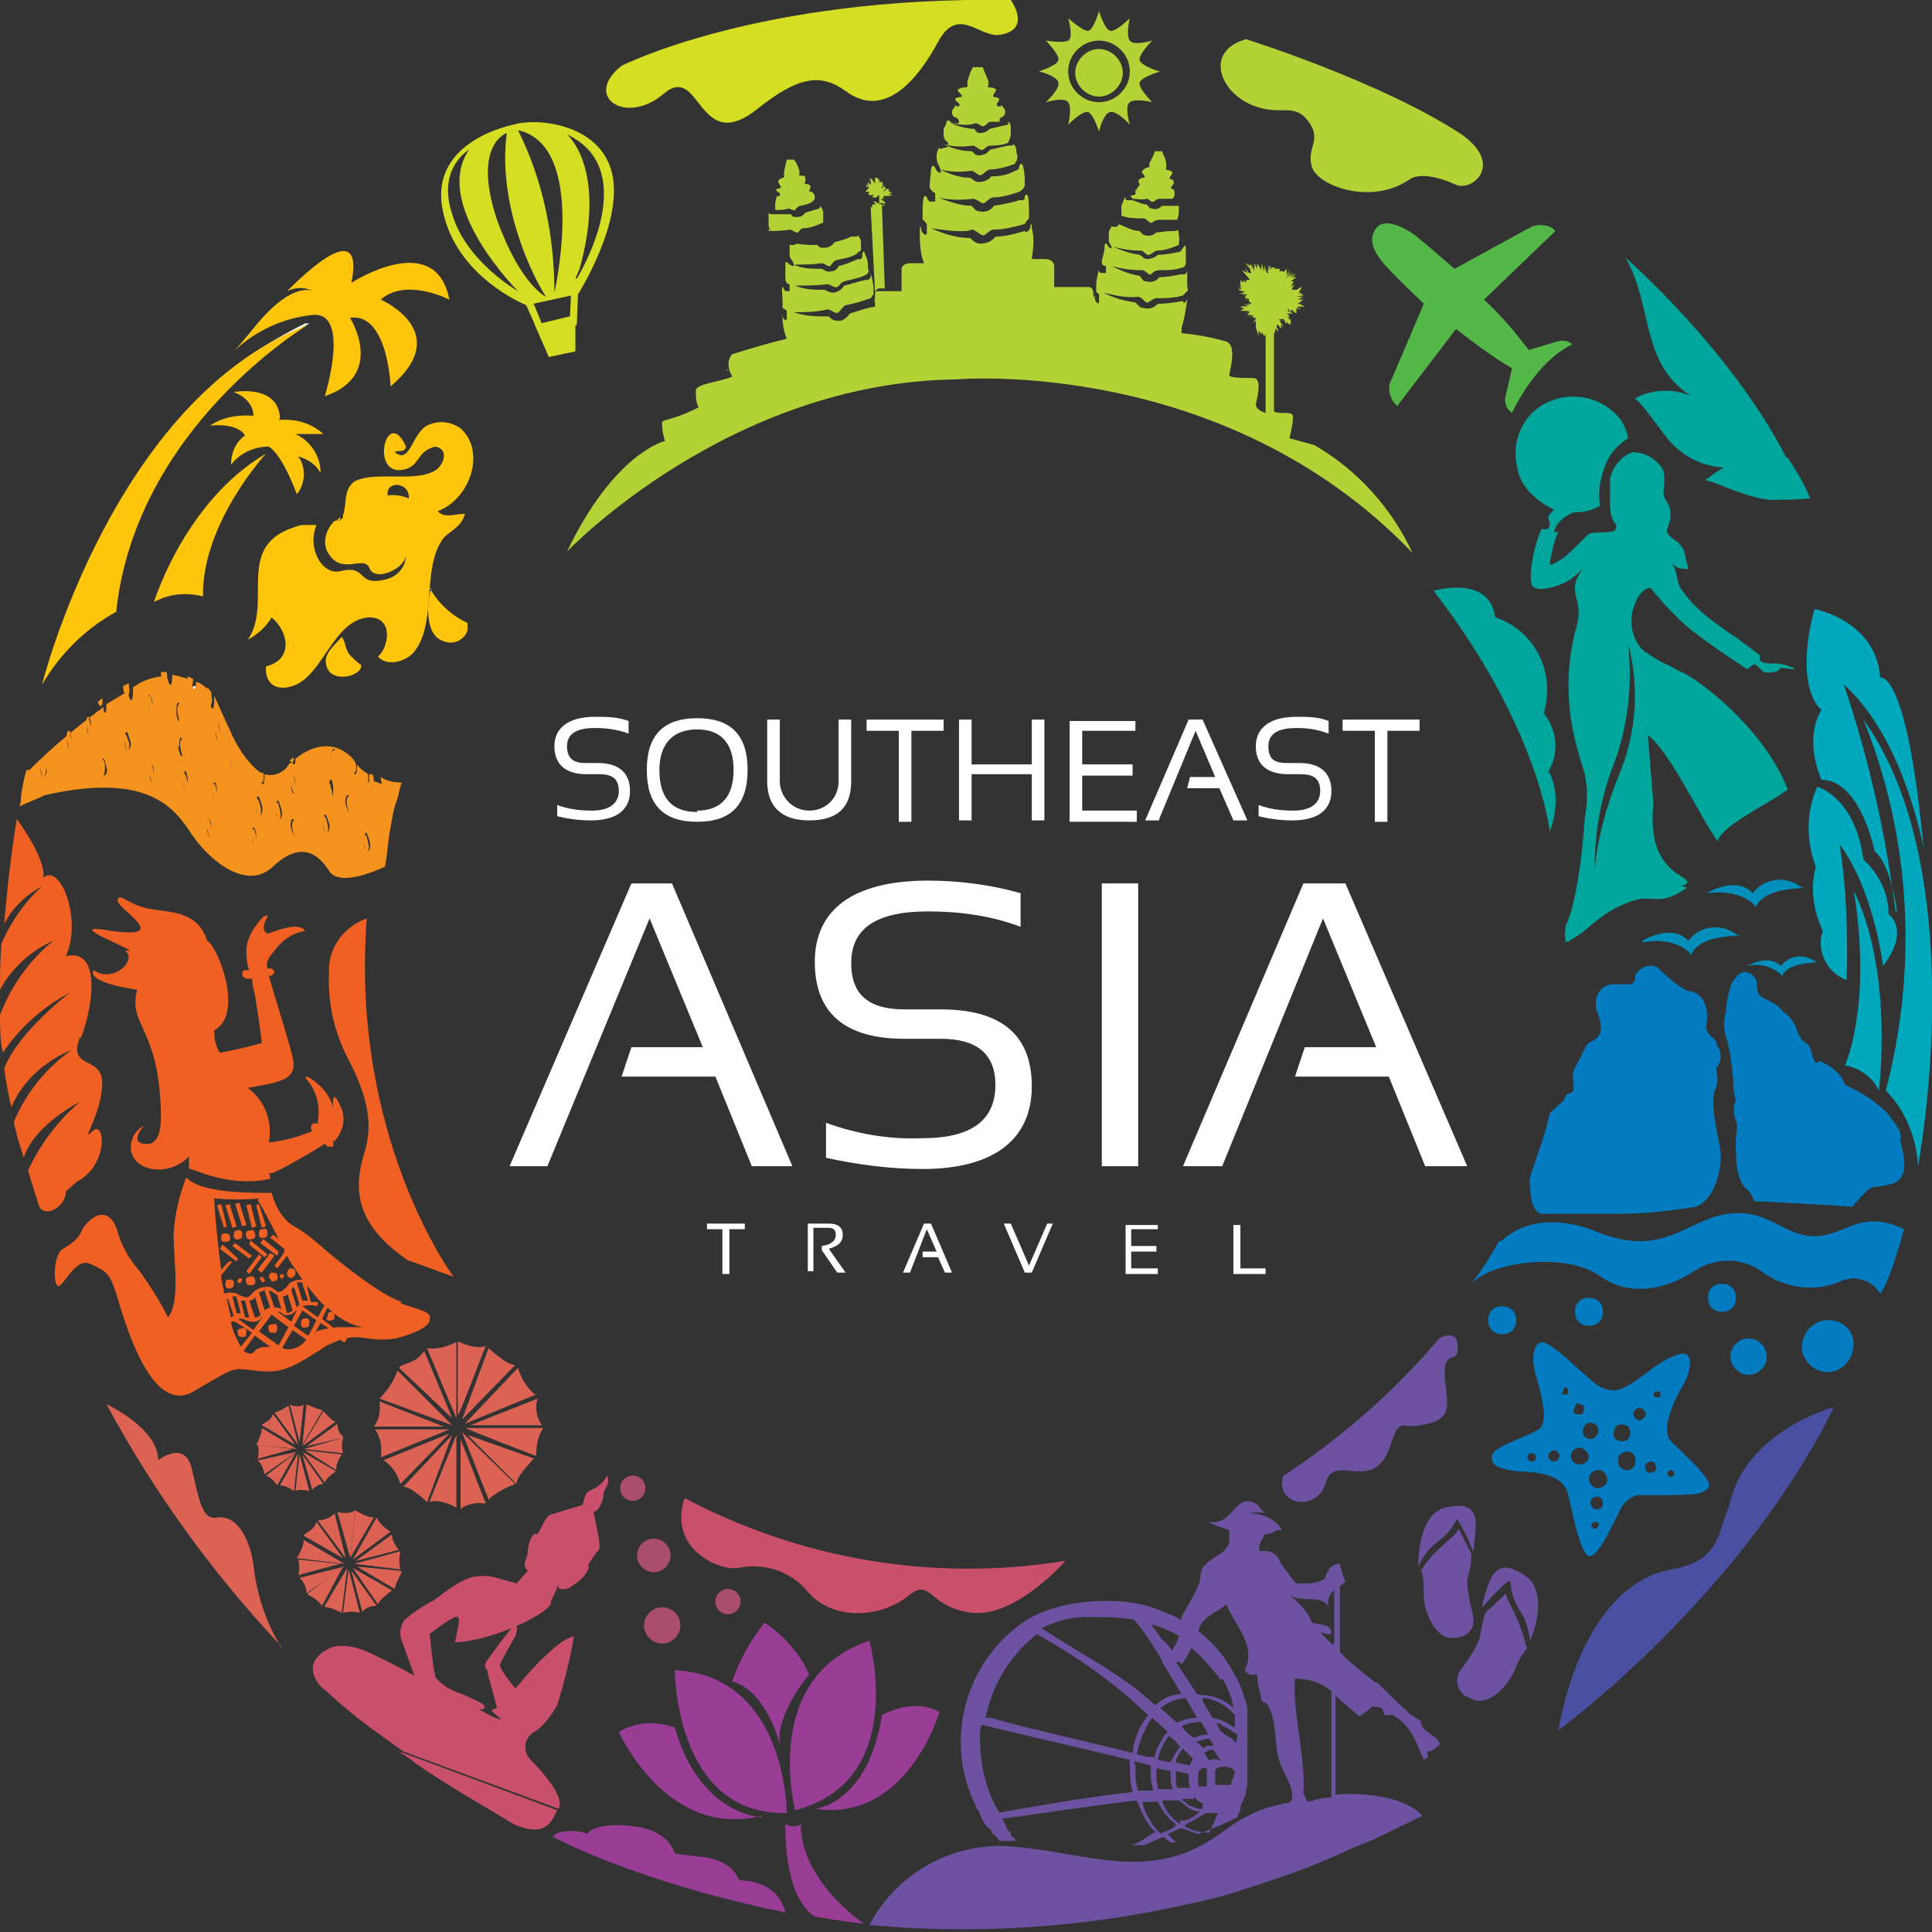 <?xml version="1.0" encoding="UTF-8"?>
<svg xmlns="http://www.w3.org/2000/svg" width="138" height="138" version="1.1" viewBox="0 0 138 138">
  <rect x="0" y="0" width="138" height="138" fill="#333333" stroke="none"/>
  <defs>
    <style>
      .cls-1 {
        fill: #6c52a1;
      }

      .cls-2 {
        fill: #f06022;
      }

      .cls-3, .cls-4 {
        fill: #ca4f6a;
      }

      .cls-5 {
        fill: #f6921e;
      }

      .cls-6 {
        fill: #b2d235;
      }

      .cls-7 {
        fill: #00a69c;
      }

      .cls-4 {
        fill-rule: evenodd;
      }

      .cls-8 {
        fill: #008ebb;
      }

      .cls-9 {
        fill: #d6de23;
      }

      .cls-10 {
        fill: #ffc50a;
      }

      .cls-11 {
        fill: #dc6353;
      }

      .cls-12 {
        fill: #fff;
      }

      .cls-13 {
        fill: #ab4d6c;
      }

      .cls-14 {
        fill: #54b848;
      }

      .cls-15 {
        fill: #037bc0;
      }

      .cls-16 {
        fill: #00a8bd;
      }

      .cls-17 {
        fill: #4a50a1;
      }

      .cls-18 {
        fill: #9a3d96;
      }
    </style>
  </defs>
  <!-- Generator: Adobe Illustrator 28.6.0, SVG Export Plug-In . SVG Version: 1.2.0 Build 709)  -->
  <g>
    <g id="Layer_1">
      <path class="cls-12" d="M39.8,58.4v-.9c.8.3,1.6.4,2.5.4,1.2,0,1.9-.5,1.9-1.4s-.5-1.2-1.4-1.2h-.9c-1.5,0-2.3-.7-2.3-2s1-2.1,2.9-2.1c.8,0,1.6,0,2.4.3v.9c-.8-.3-1.6-.4-2.4-.4-1.3,0-2,.4-2,1.3s.5,1.2,1.3,1.2h.9c1.5,0,2.3.7,2.3,2s-.9,2.1-2.8,2.1c-.8,0-1.6-.1-2.4-.3Z"/>
      <path class="cls-12" d="M46.2,55c0-2.5,1.2-3.7,3.6-3.7s3.6,1.2,3.6,3.7-1.2,3.7-3.6,3.7-3.6-1.2-3.6-3.7ZM49.8,57.9c1.7,0,2.6-1,2.6-2.9s-.9-2.9-2.6-2.9-2.7,1-2.7,2.9.8,3,2.7,3h0Z"/>
      <path class="cls-12" d="M54.8,55.8v-4.4h.9v4.4c0,1.1.9,2.1,2.1,2.1s2.1-.9,2.1-2.1h0v-4.4h.9v4.4c0,1.9-1,2.8-3,2.8s-3-1-3-2.8Z"/>
      <path class="cls-12" d="M67.4,51.4v.8h-2.3v6.5h-.9v-6.5h-2.3v-.8h5.5Z"/>
      <path class="cls-12" d="M68.5,58.6v-7.2h.9v3.2h4.3v-3.2h.9v7.2h-.9v-3.3h-4.3v3.3h-.9Z"/>
      <path class="cls-12" d="M81.1,51.4v.8h-3.8v2.4h3.6v.8h-3.6v2.5h3.9v.8h-4.8v-7.2h4.7Z"/>
      <path class="cls-12" d="M82.8,58.6h-1l3.1-7.2h1l3.2,7.2h-1l-1-2.3h-2.3l.2-.8h1.8l-1.4-3.3-2.6,6.3Z"/>
      <path class="cls-12" d="M89.9,58.4v-.9c.8.3,1.6.4,2.5.4,1.2,0,1.9-.5,1.9-1.4s-.5-1.2-1.4-1.2h-.9c-1.5,0-2.3-.7-2.3-2s1-2.1,2.9-2.1c.8,0,1.6,0,2.3.3v.9c-.8-.3-1.5-.4-2.3-.4-1.3,0-2,.4-2,1.3s.4,1.2,1.3,1.2h.9c1.5,0,2.3.7,2.3,2s-.9,2.1-2.8,2.1c-.8,0-1.6-.1-2.4-.3Z"/>
      <path class="cls-12" d="M101.4,51.4v.8h-2.3v6.5h-.9v-6.5h-2.3v-.8h5.5Z"/>
      <path class="cls-12" d="M39.1,83.3h-2.7l8.7-20.2h2.9l8.6,20.2h-2.9l-2.6-6.4h-6.7l.7-2.1h5.1l-3.8-9.2-7.3,17.7Z"/>
      <path class="cls-12" d="M59,82.6v-2.4c2.2.8,4.5,1.2,6.9,1.1,3.5,0,5.2-1.3,5.2-3.8,0-2.2-1.3-3.3-3.9-3.3h-2.6c-4.2,0-6.4-1.8-6.4-5.5s2.7-5.8,8.1-5.8c2.2,0,4.5.3,6.6.9v2.4c-2.1-.8-4.4-1.1-6.6-1.1-3.7,0-5.5,1.2-5.5,3.7,0,2.2,1.2,3.3,3.8,3.3h2.6c4.3,0,6.5,1.8,6.5,5.5s-2.6,5.9-7.8,5.9c-2.3,0-4.6-.3-6.9-.8Z"/>
      <path class="cls-12" d="M81.3,63.1v20.2h-2.6v-20.2h2.6Z"/>
      <path class="cls-12" d="M87.2,83.3h-2.7l8.6-20.2h3l8.7,20.2h-3l-2.6-6.4h-6.7l.7-2.1h5.1l-3.8-9.2-7.2,17.7Z"/>
      <path class="cls-12" d="M53.2,87.4v.4h-1.1v3.2h-.5v-3.2h-1.1v-.4h2.7Z"/>
      <path class="cls-12" d="M57.7,90.9v-3.5h1.5c.7,0,1,.3,1,.8s-.3.8-1,1l1.2,1.7h-.6l-1.1-1.6v-.3c.7-.1,1-.4,1-.8s-.2-.5-.6-.5h-1v3.1h-.4Z"/>
      <path class="cls-12" d="M65,90.9h-.5l1.5-3.5h.5l1.5,3.5h-.5l-.5-1.1h-1.1v-.4h1l-.7-1.6-1.2,3.1Z"/>
      <path class="cls-12" d="M75.2,87.4l-1.5,3.5h-.5l-1.5-3.5h.5l1.3,3,1.3-3h.5Z"/>
      <path class="cls-12" d="M82.7,87.4v.4h-1.9v1.2h1.8v.4h-1.8v1.2h1.9v.4h-2.3v-3.5h2.3Z"/>
      <path class="cls-12" d="M88.6,87.4v3.2h1.8v.4h-2.3v-3.5h.5Z"/>
      <path class="cls-2" d="M5.8,74.1c.9-2.4,1.4-6.4-1.1-5.8,1.2-2.6-.4-6.7-1.6-5.6.2-1.4-1.9-4.2-1.9-4.2-.5,3.1-.7,5.2-.9,7.5.6-1.2,1.6-2.1,2.7-2.7-1.2,1.1-2.2,2.5-2.9,4.1-.1,1.5-.1,2.1-.1,3.3.8-1.5,2.2-2.8,3.8-3.5-1.7,1.4-3,3.2-3.8,5.3,0,.9,0,1.8.2,2.7,1.2-1.8,2.9-3.3,4.8-4.3,0,0-3.6,2.7-4.7,5.4.1.9.3,1.8.5,2.8.8-1.9,2.4-3.3,4.3-4.1-1.8,1.3-3.2,3-4.1,5.1,0,.4.2.7.2,1l.5,1.6c.5-1.7,2.5-3.2,4-4-1.6,1.4-2.8,3-3.7,4.9l.8,2.6c.5.8,1.9,0,1.9-1.1l.8-.7c2.3-1.2,2-4.5,1.1-3.6s.6-1.1.7-3.3-2.5-1-1.6-3.4Z"/>
      <path class="cls-12" d="M17.7,25.5c1.3-.9,2.7-1.7,4.1-2.4,0,0,.2,0,.3,0"/>
      <path class="cls-10" d="M19.9,30c1.2-.1,2.3.2,3.2,1-.7,0-1.3,0-2,0,1.1.5,1.8,1.6,1.8,2.8-.3-.6-.9-1-1.6-1.2.6.8.5,2-.1,2.7,0,0-1-2.8-2-3.4-1.1,0-2.1.5-2.7,1.3,0-.8.3-1.6,1-2.1,0,0-.4-.9-2.5-.7.9-.6,2-.8,3.1-.7,0,0,.1-1.1-1.4-1.7,0,0,3.2-.6,3.3,1.9Z"/>
      <path class="cls-10" d="M3,48.9s5.1-20.4,19-25.7c0,0-12.3,7.3-13.7,20.5-2.2,1.2-4,3-5.3,5.2Z"/>
      <path class="cls-10" d="M11,43s2.2-7.2,8-10.6c0,0-4.6,5-4.5,10.2-1.2-.3-2.4-.2-3.5.4Z"/>
      <path class="cls-10" d="M27.2,21.4c1.8-1.6,4.9,0,4.9,0-1-5.1-7-1.2-7-1.2.8-4-2-2-4.6.6h0c.6-.3,1.3-.3,1.9,0,0,0-1.4-.8-4,2.3h0c-.9,1.1-1.6,1.9-1.6,1.9,1.5-1.4,3.5-2.3,5.5-2.5,2.8-.3.9,5.8.9,5.8,4.4-1.5,1.8-5.6,1.8-5.6,2.7-.4,2.9,4.9,2.9,4.9,4.6-3.9-.7-6.2-.7-6.2Z"/>
      <path class="cls-9" d="M44.4,4.7S54.2-.3,72.2,0c0,0,1.6,2.2-.9,2.5-1.4.1-2.9-2.1-4.3.5s-3.8,5.6-6.6,3.5c-1.8-1.3-3.4-1-6.2,1.2-4.4,3.6-4.1-3.3-6.8-1s-5.8.2-3-2Z"/>
      <path class="cls-1" d="M91.7,105.4c4.1-2.7,7.9-6,11.1-9.8,0,0,1.5-.9,1.3.9-.1.9-1-.1-.9,1.8s.8,3.1-1.7,3.5c-1.4.3-1.5-.7-2.2,1.5-1.2,3.5-4,.4-4.6,2.6s-3.8,1.6-3-.6Z"/>
      <path class="cls-6" d="M80.1,15.4c.5.2,1.1.2,1.6.2.2,0,.4.4.6.3.1-.1.3-.2.5-.2.4,0,.9,0,1.3,0,0-.1.1-.3.1-.5h0c0,0,0-.2,0-.2,0-.2,0-.3,0-.5h0v.2h-.3c-.3,0-.6,0-.9,0-.2.2-.4.3-.7.2-.2,0-.2-.1-.4-.3-.3,0-.7-.2-1-.3,0,0-.2,0-.3,0h0c-.1,0-.2,0-.2-.1s0-.2-.1,0l-.2.5v.2h0c0,.2,0,.4,0,.5h0Z"/>
      <path class="cls-6" d="M80.7,14c0,0,.1,0,.2.2.3,0,.7.1,1,0,.2,0,.3.3.5.2s.2-.2.4-.2.4,0,.8,0c0,0,0,0,.1,0,.1,0,.2-.2.2-.3h0c0-.2,0-.3-.1-.4-.1-.1,0,0,0,0s0,0,0,0h-.1c0,0-.1-.1,0-.2s.2-.2.1-.4-.4,0-.2-.3.2-.3,0-.4-.4,0-.3-.2c0,0,0-.2,0-.3,0,0,0,0,0,0,0-.3-.2-.6-.3-.9h-.5c0,0-.3.8-.4.8,0,0,0,.2,0,.3,0,0,0,0,0,0,0,.1-.2,0-.4.2s-.2.1,0,.4-.1.1-.3.3,0,.2,0,.4c0,0,0,.1-.1.1h0s0,0,0,0,0-.2,0,0c0,.1-.1.2-.2.3h0c0,.2,0,.3,0,.3Z"/>
      <path class="cls-6" d="M55.2,14.8c.1,0,.2.1.2.2h0c.3,0,.6,0,.9-.1.2,0,.4.2.5.1,0-.1.2-.2.3-.3.2,0,.5-.1.8-.2,0,0,0,0,.1-.1.1,0,.2-.2.2-.3h0c0-.2-.1-.3-.2-.4-.1-.1,0,0,0,0h-.1c0,0-.1,0-.1-.1,0,0,.2-.3,0-.4s-.4,0-.3-.2,0-.3,0-.4-.5,0-.4-.1c0,0,0-.2,0-.3-.1-.3-.2-.6-.4-.8h-.5c0,0-.2.8-.2.9,0,0,0,.2,0,.3.1.1-.2.1-.3.2s-.2.1,0,.4,0,.2-.2.3.1.2.2.3c0,0,0,.1,0,.2h-.2s0-.2,0,0c0,.1-.1.2-.1.4h0c-.1.4,0,.5.2.5Z"/>
      <path class="cls-6" d="M54.8,16.3c.1,0,.1.1.1.2.5,0,1,0,1.5-.1.2,0,.5.3.6.2s.2-.3.4-.3c.5,0,.9-.2,1.4-.4,0-.1,0-.3,0-.5h0c0,0,0-.1,0-.2,0-.2-.1-.3-.2-.5,0-.2,0,0,0,0s0,.1-.1.2h0c-.3.1-.7.2-1,.3-.1.2-.3.3-.6.3-.2,0-.3,0-.4-.2-.4,0-.8,0-1.2,0,0,0-.2,0-.3,0h0c0,0,0-.2-.1,0,0,.2,0,.3,0,.5v.2h0c0,.2,0,.3.2.5Z"/>
      <path class="cls-6" d="M92.1,31.3s.4-1.5.2-1.7-.8,0-1.3-.2v-5.9h0v.3c0,0,0-.4,0-.4v.4c.1,0,.1-.4.1-.4,0,0,0,.4,0,.4s0-.4,0-.4v.3c0,0,0-.3,0-.3h0c0,.1.2.3.2.3,0,0,0-.2-.1-.3v-.2h.1c0,0,.2.3.2.3v-.3c0,0,.2.2.2.2l-.3-.5h.3c0,.1-.4-.1-.4-.1h.4s0,0,0,0h0c0,0,.1.2.1.2v-.2.3c.1,0,0-.2,0-.2v.2c.1,0,.1-.1.1-.1l.2.2v-.2c-.1,0-.1,0-.1,0l.2.2v-.3c-.1,0,0,.1,0,.1v-.2c0,0,0,.2,0,.2v-.2c-.1,0,0,.1,0,.1l-.2-.2.2.2-.3-.2.3.2-.3-.3s.3.2.3.2l-.2-.2.2.2-.2-.2h.1c0,0,.2,0,.2,0h-.2c0-.1-.2-.2-.2-.2h.4s-.2,0-.2,0h.3l-.5-.2h.3c0,0-.4,0-.4,0h0s0,0,0,0h0c0-.1.2.1.2.1v-.3c0,0,.2.4.2.4v-.3l.4.3v-.4c-.1,0,.3.2.3.2l-.3-.2h.3c0,.1-.2,0-.2,0h.3-.3c0-.1,0-.1,0-.1h.5c0,0-.4-.2-.4-.2h.2-.3c0-.1.4-.1.4-.1h-.3c0,0,.3-.2.3-.2h-.4l.4-.2h-.5c0,0,.5-.1.5-.1h-.6.6c0-.1-.5-.1-.5-.1h.4c0-.1-.4-.1-.4-.1h.2c0-.1.2-.4.2-.4-.1,0-.2.1-.4.2h-.3c0,0,0-.1,0-.1l.2-.3-.3.2.2-.4-.4.3h0l.4-.3h-.2l.4-.3-.3.2.3-.2h-.2c0,0,.2-.2.2-.2l-.3.3h0c0,0,.3-.4.3-.4l-.4.4.2-.2-.2.2.3-.4-.3.3.2-.3-.3.3.2-.4-.4.5.3-.5-.4.5.4-.6-.3.4.3-.5-.3.4v-.2c0,0,0-.3,0-.3,0,0,0,.2-.2.3h-.2.1c0-.1-.2,0-.2,0h0c0,0,0-.2,0-.2h-.2c0,.1,0,0,0,0h-.2c0,0,.1-.1.1-.1h-.2c0,.1,0,0,0,0l-.2.2v-.3c0,0,0,.3,0,.3v-.3c0,0,0,.3,0,.3l.2-.3-.2.2v-.2c.1,0,0,.2,0,.2h0c0-.1,0-.3,0-.3,0,0,0,.2,0,.2,0,0,0,.1,0,.2h0v-.3.2c0,0-.1-.3-.1-.3v.5l-.2-.3.2.4h-.1c0,0-.1-.2-.1-.2v.2c0,0,0,0,0,0h0v-.4.3h0v-.3.2c0,0-.1-.4-.1-.4v.5l-.2-.6v.5-.3c0,0,0,.3,0,.3l-.3-.5v.4l-.2-.4v.5c0,0-.2-.5-.2-.5l.2.6-.3-.6.2.6-.2-.6v.5c.1,0,0-.5,0-.5v.4c.1,0,0-.2,0-.2l-.3-.2c0,.1.2.3.3.4,0,.1,0,.2.1.3h-.2c0,0-.3-.4-.3-.4l.2.4-.4-.2.6.7h-.4.1v.2l-.2-.2v.2h0l-.2-.2v.3c.1,0,0,0,0,0v.2c0,0,0-.1,0-.1h.1c0,.1-.2,0-.2,0l.2.2h-.2c0,0,.3,0,.3,0h-.3c0-.1.3.1.3.1l-.3-.2.2.2h-.2c0-.1.2,0,.2,0h-.3c0,0,.3.1.3.1h.2c0,0-.1.1-.1.1h-.2.2s-.3.1-.3.1h.5l-.3.2.4-.2h0c0,0-.2.3-.2.3h.3c0-.1-.3.2-.3.2l.3-.2h0v.2h0l.2.2h-.4s.3.1.3.1h-.4c0-.1.3.1.3.1l-.3-.2.2.2h-.3c0-.1.2,0,.2,0h-.4c0,.1.2.1.3.1,0,0,.1,0,.2,0h-.1c0,0-.3,0-.3,0h.2c0,0-.3.2-.3.2h.6l-.3.2.4-.2h0c0,0-.2.3-.2.3h.4c0-.1-.3.2-.3.2l.3-.2h0v.2h0,.2c0,.1-.1.2-.2.4,0,0,.2-.2.2-.2v.7c0,0,0-.5,0-.5v.7-.4c0,0,.2.6.2.6v-.4l.2.3v-.2c0,0,.2.3.2.3v-.3.3c.1,0,.1-.3.1-.3h0,0c0,.1,0,0,0,0h0c0,.1,0,0,0,0h0v.3-.3c0,0,0,0,0,0v5.8c-.3-.1-.7-.3-.7-.6.2-.9.4-1.9-.2-1.9s-1.7,0-1.7-.2.6-2.1-.2-2.4c-1-.3-2.1-.5-3.2-.6v-.4c.2-.6.3-1.3.4-2,0-.4,0-.3,0-.1s-.3.5-.3.2c-.6.1-1.2.2-1.8.2-.3.3-.6.4-1,.3-.3,0-.4-.2-.6-.4-.8-.1-1.5-.3-2.3-.7.8.2,1.7.4,2.5.3.3,0,.5.5.7.4s.4-.3.6-.3c.6,0,1.3,0,1.9-.2h0c0,0,.2-.2.3-.3s0-.2,0-.4c0-.4,0-.7,0-1.1,0,0,0,.3-.3.3h-.2c-.5.1-1,.2-1.5.2-.2.3-.6.4-.9.3-.3,0-.3-.2-.5-.4-.7-.1-1.4-.4-2-.7.7.2,1.4.3,2.2.3.2,0,.5.4.6.3s.3-.3.6-.3c.6,0,1.1,0,1.7-.2h0c.1,0,.2-.2.2-.3,0-.3,0-.7,0-1,0-.2,0-.4-.2-.1s-.2.3-.3.3c-.5.1-1,.2-1.5.2-.2.2-.5.3-.8.3-.2,0-.3-.2-.5-.3-.7-.1-1.3-.3-1.9-.6.6.2,1.3.3,2,.3.2,0,.4.4.6.3.2-.1.3-.2.5-.3.6,0,1.1-.2,1.6-.4h0c0-.3.1-.5,0-.6,0-.2,0-.4-.1-.5-.1-.2,0,0,0,0s0,.1-.2.1c0,0-.2,0-.2,0-.4,0-.8.1-1.1.1-.2.2-.5.3-.8.2-.2,0-.3-.2-.4-.3-.5,0-1-.3-1.5-.5h0c0,.2-.2.2-.3.2s-.2,0-.2-.1,0-.3,0,0c0,.2-.2.3-.2.5,0,.2,0,.4,0,.6,0,.2.2.3.2.5,0,.1-.2,0-.3-.2s-.2-.1-.2.1c0,.3-.1.7-.2,1,0,.2,0,.4.3.4v.5h-.3c-.3,0-.2-.3-.2-.3s-.2.8-.2,1.1,0,.4,0,.5.2.2.2.2v.5c0,.4-.3,0-.3-.2s0-.3-.1,0c0,.3,0,.7,0,1h0c0,.1,0-1.3,0-1.3,0-.5-.3-.5-.3-.5h-2.5v-1.5s0-.5-.7-.5h-.9c.1-.7.2-1.5,0-2.2,0-.5-.1-.3-.1-.1s-.3.5-.4.3c-.7.2-1.4.4-2.1.4-.3.4-.7.5-1.1.5-.3,0-.5-.2-.7-.4-1,0-1.9-.3-2.8-.7,0,0,2.4.4,2.9.1.3,0,.7.5.9.4s.4-.4.7-.4c.7,0,1.5-.2,2.2-.4h0c.1-.2.2-.3.3-.4,0,0,0-.2,0-.5s0-1.3-.2-1.2,0,.4-.3.4h-.2c-.6.2-1.2.3-1.8.4-.2.3-.6.5-1,.4-.3,0-.4-.2-.6-.4-.8,0-1.6-.3-2.4-.6.8.2,1.7.2,2.5.1.3,0,.6.4.8.3s.3-.3.6-.4c.7,0,1.3-.2,1.9-.4h0c.2-.1.4-.3.4-.5,0-.4,0-.8-.1-1.2,0-.2-.2-.5-.3-.1,0,.2-.2.3-.3.3h0c-.5.3-1.1.4-1.7.4-.2.3-.6.4-.9.4-.3,0-.4-.2-.6-.3-.8,0-1.5-.3-2.2-.6.8.2,1.5.2,2.3.1.2,0,.5.4.7.3s.3-.3.6-.4c.6,0,1.3-.2,1.8-.4,0,0,0-.1.1-.2.1-.2.1-.4,0-.6,0-.2,0-.4-.2-.6-.2-.3,0,0,0,0s0,.1-.2.1h-.2c-.4.1-.9.2-1.3.3-.2.3-.5.4-.8.4-.3,0-.3-.2-.5-.3-.7,0-1.4-.2-2-.5.7.2,1.4.2,2.1.1.2,0,.5.4.7.3s.3-.3.5-.3.9,0,1.3-.2h0c.1-.2.2-.4.2-.7h0c0,0,0-.2,0-.3,0-.2,0-.4-.2-.5h0v.2c-.4.1-.9.2-1.3.3-.2.2-.4.3-.7.3-.2,0-.3-.1-.4-.3-.6,0-1.2-.2-1.7-.4.6.1,1.2.2,1.8,0,.2,0,.4.3.6.2s.2-.2.4-.3h.7c0-.2,0-.3.1-.3,0,0,.3-.1.3-.4h0c0-.2-.1-.3-.2-.4-.1-.2-.1,0-.1,0s0,0,0,0h-.2c0,0-.1,0-.1-.2,0,0,0,0,0,0,0,0,.3-.3.1-.4s-.5,0-.3-.3.2-.3,0-.4-.6,0-.4-.2c0,0,0-.2,0-.3,0,0,0,0,0,0h0c-.1-.3-.3-.7-.4-1h-.7c-.2.3-.3.7-.4,1,0,0,0,.2,0,.3,0,0,0,0,0,0h0c.1.2-.3.1-.5.2s-.3.1,0,.4-.1.2-.3.3.1.3.2.4,0,.2-.1.2h0s0,0-.1,0h0s0,0,0,0,0-.2-.1,0c0,.1-.2.2-.2.4h0c0,.2.1.4.3.4,0,0,.2.1.2.3s-.2.1-.4.1h0c-.2,0-.2-.1-.2-.1s-.2-.2-.3,0c0,.2-.1.3-.2.5v.3h0c0,.2,0,.4.2.6.2.1.1.1.1.3s-.2.1-.4.2-.2,0-.2-.1,0-.4,0,0c-.1.2-.2.4-.2.6,0,.2,0,.4.1.6.1.2.2.4.2.6,0,.1-.3,0-.4-.3s-.3-.1-.3.1c0,.4-.1.8-.1,1.2,0,.2.2.4.4.5v.6h-.3c-.3,0-.2-.3-.4-.4s-.2.9-.2,1.2,0,.4,0,.5c.1,0,.2.2.3.3v.6c0,.4-.4,0-.4-.2s-.1-.4-.1.1c0,.8,0,1.5.3,2.3h-.9c-.8,0-.7.5-.7.5v1.5h-1.9l-.3-5.8v-.2.2c0,0,0-.3,0-.3v.2c0,0,0-.1,0-.1h.1s0,0,0-.1h0c0-.1,0-.1,0-.1h.1c0,.1,0,0,0,0h.2c0,.1-.2-.2-.2-.2h.2c0,0-.2,0-.2,0h.2c0,0,0,0,0,0v.2c0,0,0-.1,0-.1h0c0,.1,0,0,0,0h.1c0,.1,0,0,0,0h.2c0,.1,0,0,0,0h0c0,0,0,0,0,0h.1c0,.1,0,0,0,0h.1c0,0-.1,0-.1,0h.2c0,.1-.2,0-.2,0h.2c0,.1-.2,0-.2,0l.2.2h-.2c0-.1.2,0,.2,0h-.1c0-.1.2-.1.2-.1h-.2c0,0-.1-.1-.1-.1h.3-.2c0,0,.2,0,.2,0l-.4-.3h.2v-.2h.2c0,.1,0,0,0,0h.2c0,0-.2,0-.2,0h.2c0,0,0,0,0,0h.2-.2c0,0,.3-.1.3-.1h-.2c0,0,.1,0,.1,0h-.2c0,0,.2-.2.2-.2h-.3c0,0,.3,0,.3,0h-.3.3c0,0-.2,0-.2,0h.2c0,0-.2,0-.2,0h0c0,0,0-.2,0-.2h-.2c0,.1-.2.2-.2.2h0c0,0,.2-.3.2-.3h-.2c0,.1.1-.1.1-.1h-.1c0,.1-.2.2-.2.2l.2-.2h-.1c0,0,.2-.1.2-.1l-.2.2h0l.2-.2-.2.2v-.2c.1,0,0,.1,0,.1l.2-.2-.2.2v-.2c.1,0,0,.2,0,.2v-.3c.1,0,0,.3,0,.3h0c0-.1,0-.3,0-.3h0s0,0,0,0h0c0,.1,0,0,0,0h-.2,0c0,0,0,0,0,0h0v-.2h-.1c0,.1,0,0,0,0h0c0,0,0,0,0,0h0c0,0,0,0,0,0h0c0,.1,0-.1,0-.1v.2-.2.2c0,0,0-.2,0-.2h0c0,.1,0,0,0,0h0s0,0,0,0h0c0,.1,0,0,0,0h0c0,0-.2,0-.2,0v.2h0c0,0,0,0,0,0h0c0,0,0-.1,0-.1v.3l-.3-.4v.4c0,0,0-.4,0-.4v.4s0-.4,0-.4,0,.3,0,.3v-.3c0,0,0,.3,0,.3h0c0-.1-.1-.3-.1-.3,0,0,0,.2.1.3v.2c0,0,0,0,0,0l-.2-.2v.3c0,0-.1-.2-.1-.2v.2h.1,0c0-.1,0,0,0,0h0c0-.1,0,0,0,0h0c0,0,0,0,0,0h-.1c0,0,0,0,0,0h0c0,0,0,0,0,0h0c0,0,0,0,0,0h0c0,0-.1,0-.1,0h.2c0,.1-.2,0-.2,0h.2c0,.1-.2,0-.2,0h.1c0,0-.1,0-.1,0h0c0,0,0,0,0,0h0c0,0,.2,0,.2,0h-.2c0,0,.3,0,.3,0h-.2c0,.1.2,0,.2,0h0c0,0,0,0,0,0h0c0,.1-.1,0-.1,0h.1c0,.1-.2,0-.2,0h.2c0,.1-.2,0-.2,0h.2c0,.1-.2,0-.2,0h.2c0,.1-.3.4-.3.4h.1c0,0,0,0,0,0h-.1c0,0,.3,0,.3,0h0c0,0-.1.2-.1.2h.2-.2c0,0,.3,0,.3,0h-.2c0,.1.3,0,.3,0h0c0,0-.1.2-.1.2h.2c0,0-.1,0-.1,0h.2c0-.1,0,0,0,0h.1c0,0,0,0-.1,0l.2-.2v.4-.3c0,0,0,.2,0,.2v.4c.1,0,.1-.2.1-.2v.2h.1v.2c0,0,0-.2,0-.2v.2h0c0-.1,0,0,0,0h0c0,0,.2,5.8.2,5.8h-.4s-.3,0-.3.5,0,1.2,0,1.4h0c0-.3,0-.6,0-.9,0-.4-.1-.3,0,0,0,.1,0,.2,0,.3h0c-.6.1-1.2.3-1.8.5-.2.3-.6.6-.9.5-.3,0-.4-.1-.6-.3-.8,0-1.7,0-2.5-.3.8,0,1.6,0,2.4-.2.3,0,.6.4.8.2s.3-.4.5-.5c.6-.1,1.2-.3,1.8-.5h0l.2-.3v-.4c0-.3-.2-1.1-.2-1s0,.3-.2.4h-.2c-.5.1-1,.3-1.5.4-.2.3-.5.5-.8.5-.2,0-.4-.1-.6-.2-.7,0-1.4,0-2.1-.3.8,0,1.5,0,2.3-.1.2,0,.5.3.7.2s.2-.3.5-.4,1.5-.3,1.7-.6h0c0,0,.1-.2,0-.3,0-.3,0-.7-.2-1,0-.2-.2-.4-.2,0s-.2.3-.3.3c-.5.2-.9.4-1.4.5-.1.3-.4.4-.7.4-.2,0-.3-.1-.5-.2-.7,0-1.4,0-2-.3.7,0,1.3,0,2-.1.2,0,.5.3.6.2s.2-.3.4-.4,1.4-.2,1.6-.6h0s0,0,.2-.1c0-.2,0-.4,0-.6,0-.2-.1-.3-.2-.5-.2-.2,0,0,0,0s0,.1-.2.1c0,0-.2,0-.3,0-.4.2-.8.3-1.2.4-.1.2-.4.4-.7.4-.2,0-.4,0-.5-.2-.5,0-1,0-1.5-.1,0,0-.1.1-.3.1s-.2,0-.2,0,0-.3,0,0c0,.2,0,.3,0,.5,0,.2,0,.4.1.5.1.1.2.3.2.5,0,0-.2,0-.4-.2s-.2,0-.2.1c0,.3,0,.7,0,1,0,.4.3.4.3.4v.5c0,0-.2,0-.2,0-.2,0-.2-.2-.3-.3s0,.8,0,1.1,0,.4,0,.4c0,0,.2.1.3.2,0,.2,0,.3,0,.5,0,.4-.3,0-.3-.1s-.1-.3,0,.1c0,.5.1,1,.3,1.5-1.3.3-2.6.7-3.9,1.1-.3.3-.3.8-.2,1.1h-.2c0,.1.2,0,.2,0,0,.2.2.4.2.5-.9.4-2.6.5-2.6,1,0,.4,0,.8.2,1.2-2.4,1.2-2.7.7-2.6,1.3,0,.4.1.8.2,1.1,0,0-3.6.8-7,7.9,0,0,11.5-12.1,27.8-12.3,0,0,19.1-1.7,32.6,12.4-1.5-3.2-3.9-5.9-7-7.7ZM91,20h0c0,0,0,0,0,0ZM61.3,12.8h0ZM90.7,21.5h0ZM90.7,21.5h0s0,0,0,.1c0,0,0,0,0-.1h0ZM90.7,20.7h0Z"/>
      <path class="cls-6" d="M89,2.8s9.6,3,15.4,6.8c3.1,2.2.7,4.1-.4,3.6s-2.5-.9-3.3-.4c-2.7,1.9-6.6.5-7-.9s.8-1.9-.3-3.3-2.1-.1-4.4-1.3c-2-1.1-2.8-3.7,0-4.5Z"/>
      <path class="cls-12" d="M14.1,49.7c0,.4,0,.7-.2.7s-.2-.3-.2-.7,0-.7.2-.7.2.3.2.7Z"/>
      <path class="cls-12" d="M14.7,52.3c0,.4,0,.7-.2.7s-.2-.3-.2-.7,0-.7.2-.7.2.4.2.7Z"/>
      <path class="cls-13" d="M47.9,111.1c0,.6-.5,1.2-1.2,1.2-.6,0-1.2-.5-1.2-1.2,0-.6.5-1.2,1.2-1.2h0c.6,0,1.2.5,1.2,1.2Z"/>
      <path class="cls-13" d="M48.6,116.1c0,.7-.6,1.3-1.3,1.3s-1.3-.6-1.3-1.3.6-1.3,1.3-1.3h0c.7,0,1.3.6,1.3,1.3h0Z"/>
      <path class="cls-15" d="M114.5,93.7c0,.6-.4,1-1,1s-1-.4-1-1,.4-1,1-1,1,.4,1,1Z"/>
      <path class="cls-15" d="M124,92.7c0,.6-.4,1-1,1s-1-.4-1-1,.4-1,1-1,1,.4,1,1Z"/>
      <path class="cls-15" d="M108.3,94.3c0,.6-.4,1-1,1s-1-.4-1-1,.4-1,1-1,1,.4,1,1Z"/>
      <path class="cls-15" d="M132.4,96c0,1-.7,1.9-1.7,2s-1.9-.7-2-1.7c0-1,.7-1.9,1.7-2,0,0,0,0,0,0h.2c1,0,1.8.7,1.8,1.7Z"/>
      <path class="cls-15" d="M126.2,96.9c0,.7-.6,1.3-1.3,1.3s-1.3-.6-1.3-1.3c0-.7.6-1.3,1.3-1.3h0c.7,0,1.3.6,1.3,1.3Z"/>
      <path class="cls-13" d="M46.1,106.3c0,.5-.4.9-.9.9-.5,0-.9-.4-.9-.9,0-.5.4-.9.9-.9h0c.5,0,.9.4.9.9,0,0,0,0,0,0Z"/>
      <path class="cls-13" d="M52.9,114.4c0,.5-.4.9-.9.9-.5,0-.9-.4-.9-.9,0-.5.4-.9.9-.9.5,0,.9.4.9.9,0,0,0,0,0,0Z"/>
      <path class="cls-11" d="M20.1,117.6c-4.9-5.2-9.1-11-12.5-17.3,0,0,3.7,1.7,3.7,4,0,0,1.9-1.5,2.4.6s.7,3.7,1.8,3.5,2.2.9,2.6,3.3c.2,2.1.9,4.2,2,6Z"/>
      <path class="cls-16" d="M137,83.3s4-20.9-3.9-31.9c3.4,8.4,3.9,17.7,1.6,26.5,1.4,1.4,2.2,3.4,2.3,5.4Z"/>
      <path class="cls-16" d="M134.2,77.9s1.1-8.4-1.8-14.3c0,0,1.4,7.1-.6,12.5,1.1.2,2,.9,2.4,1.8Z"/>
      <path class="cls-16" d="M131.9,70c-1.4-.5-2.2-2.1-1.7-3.5h0c-.7-1.5-.9-3.1-.5-4.6-.7-1.8-.7-3.9.1-5.7,0,0,2.7.7,3.3,5.2,1.1,1,1.8,2.4,1.8,3.9,0,0,1.6,1.1-.4,3.7,0,0-.6-5.3-3.1-8.7.5,3.2.6,6.5.5,9.8Z"/>
      <path class="cls-16" d="M135.5,65.1s-.4-3.3-1.6-4.3c0,0-1-5.1-3.8-5.1,0,0-1.3-2.8,0-5,0,0-2-1.4-.5-7.2,0,0,4.4.8,4.7,4.9,0,0,1.9-.7,3.1,12.2,0,0-1.4-7.9-5.7-11.7,1.8,5.3,3,10.7,3.7,16.2Z"/>
      <path class="cls-7" d="M110.7,59.4s-.8-7.5-8.3-17.2c0,0,4-1.2,4.4,1.9,2.8.9,4.3,3.9,3.5,6.7,0,0,0,0,0,0v.2c.9,1.1,1.1,2.8.3,4.1,0,0,1.1,1.5.1,4.3Z"/>
      <path class="cls-15" d="M108.3,105.1c2.7,0,3.5.8,3.7,1.6s.8,4,1.4,4.4,1.6-1.8,2.2-3c.2-.6.7-1.1,1.3-1.3,4.2,0,4.6,0,5.1-.5s-1.6-2.3-2.6-3.3.6-3.7.9-4.2,1-2.6-.6-2-2.6,1.9-3.9,2.4-2.3-.8-2.8-1.2-2-1.9-2.7-2.1-1,1-.6,2.3c.8,2.8.6,3.2.4,3.7s-3.3,1.3-3.5,2,.3,1,1.8,1.2ZM119.1,105.2c0-.1.2-.2.3-.2,0,0,0,0,0,0h0c.1,0,.2.2.2.3,0,0,0,0,0,0h0c0,.1-.2.2-.3.2-.1,0-.2-.2-.2-.3,0,0,0,0,0,0ZM112.8,104.6c-.3,0-.6-.3-.6-.6,0-.3.3-.6.6-.6,0,0,0,0,0,0,.3,0,.6.3.7.6,0,.3-.3.6-.6.6ZM113.9,109.2c-.1,0-.3-.2-.2-.3,0-.1.1-.2.3-.2,0,0,0,0,0,0,.1,0,.2.1.2.2,0,0,0,0,0,0h0c0,.1-.1.3-.3.3,0,0,0,0,0,0h0ZM114,107.8c-.2,0-.4-.2-.4-.5,0,0,0,0,0,0,0-.2.2-.4.5-.4.2,0,.4.2.4.5s-.2.4-.5.4h0ZM118.2,99.4c.1,0,.3,0,.4,0,0,.1,0,.3,0,.4h0c-.1,0-.3,0-.4,0h0c-.1-.1-.1-.3,0-.4ZM117.5,104.7c0-.2.3-.3.5-.3.2,0,.3.3.3.5,0,0,0,0,0,0h0c0,.2-.3.3-.5.3-.2,0-.3-.3-.3-.5,0,0,0,0,0,0h0ZM116.8,100.7c.2-.2.4-.2.6,0,.2.2.2.4,0,.6-.2.2-.4.2-.6,0-.2-.2-.2-.4,0-.6h0ZM116.8,104.5c0,.3-.4.6-.7.5,0,0,0,0,0,0-.3,0-.6-.4-.5-.7,0,0,0-.1,0-.2.1-.3.5-.5.8-.4.3.1.5.4.4.8h0s0,0,0,0ZM115.4,101.9c.2-.2.6-.2.9,0,.2.2.2.6,0,.9-.2.2-.6.2-.9,0-.2-.2-.2-.6,0-.8,0,0,0,0,0,0h0ZM114.8,105.7c0,.3-.3.6-.7.6-.3,0-.6-.3-.6-.7h0c0-.3.3-.6.7-.6,0,0,0,0,0,0,.3,0,.6.3.6.7,0,0,0,0,0,0h0ZM113.3,101.7c.3-.2.7,0,.8.2.2.3,0,.6-.2.8,0,0,0,0,0,0h0c-.3.2-.7,0-.8-.2h0c-.1-.3,0-.6.2-.8h0ZM112.5,100.3c.2-.1.4,0,.6.1.1.2,0,.5-.1.6h0c-.2.1-.5,0-.6-.1,0,0,0,0,0,0,0-.2,0-.4.2-.5h0ZM111.7,99.1c.1,0,.3,0,.3.2,0,.1,0,.2,0,.3-.1,0-.3,0-.4,0,0-.1,0-.3.1-.3h0ZM111,103.6c.2,0,.4.2.4.4s-.2.4-.4.4c-.2,0-.4-.2-.4-.4,0-.2.2-.4.4-.4,0,0,0,0,0,0ZM109.4,103.8c.2,0,.3.1.3.3,0,.2-.1.3-.3.3-.1,0-.3-.1-.3-.3s.1-.3.3-.3h0Z"/>
      <path class="cls-18" d="M61.7,137.4s-4.5-3-4.5-7.1c-.3.2-.7.2-1.1,0,0,0-.2,5.1,2.1,6.6,0,0,3,.5,3.5.5Z"/>
      <path class="cls-18" d="M56.8,129.3s-2.5-9.5,5.3-12.1c0,0,2.8,10-5.3,12.1Z"/>
      <path class="cls-18" d="M56.2,129.5s0-9.8-8-10.2c0,0,0,10.4,8,10.2Z"/>
      <path class="cls-18" d="M54.4,129.8s-4.4-.1-6.2-6.4c-1.3-.5-2.8-.4-4,.3,0,0,3.4,7.7,10.2,6Z"/>
      <path class="cls-18" d="M58.2,129.2s3.8-.3,4.8-6.7c0,0,2.3-1.3,4.1-.2,0,0-2.3,7.9-8.9,6.9Z"/>
      <path class="cls-18" d="M52.3,120.1c.5-1.5,1.3-2.9,2.3-4.2,1.4.9,2.5,2.2,3.2,3.7,0,0-2.4,2.8-2.1,5,0,0-.9-3.8-3.4-4.5Z"/>
      <path class="cls-18" d="M56.1,136.7s-.2-2.3-3.3-2.4c-.4-.9-1.2-1.4-2.2-1.6-.8-.1-1.6-.2-2.4-.3,0,0-.3-1.5-2.6-1.9s-3.7.2-3.6.5c-.9-.4-2.4-.2-2.5.2,0,0,5.8,3.2,16.6,5.4Z"/>
      <path class="cls-11" d="M27.1,100.1c.1.6,0,1.3-.4,1.8h5c0,0-4.6-1.8-4.6-1.8Z"/>
      <path class="cls-11" d="M26.8,102.1c.4.6.5,1.3.4,2l4.9-2h-5.3Z"/>
      <path class="cls-11" d="M27.4,104.3c.6.4,1,1,1.2,1.7l3.5-3.6-4.7,1.9Z"/>
      <path class="cls-11" d="M38.7,101.8c-.4-.6-.5-1.3-.3-1.9l-4.8,1.9h5.1Z"/>
      <path class="cls-11" d="M36.8,97.5h0c-.5,0-1.2-.6-1.9-1.2l-1.9,5.1,3.8-3.9Z"/>
      <path class="cls-11" d="M32.5,95.9h0c-.6.3-1.3.5-2,.4h0l2.1,5v-5.4Z"/>
      <path class="cls-11" d="M28.8,106.2c.6,0,1.6,1,1.7,1.1l1.8-4.8-3.5,3.7Z"/>
      <path class="cls-11" d="M28.4,97.9c-.3.8-.7,1.4-1.3,2l5.2,1.9-3.9-3.9Z"/>
      <path class="cls-11" d="M34.7,96.1h0c-.3.3-1.5,0-2-.3v5.3c.1,0,2-5,2-5Z"/>
      <path class="cls-11" d="M38.2,99.6h0c-.6-.5-1-1.2-1.2-1.9l-3.8,4,5.1-2.1Z"/>
      <path class="cls-11" d="M30.3,96.5c-.7,1-1.5.8-1.8,1.2l3.8,3.6-2-4.8Z"/>
      <path class="cls-11" d="M38.3,104h0c0-.7.1-1.4.5-2h-5.5c0,.1,5,2,5,2Z"/>
      <path class="cls-11" d="M30.7,107.3c.3-.2,1.3,0,1.9.4v-5.2c0,0-1.9,4.7-1.9,4.7Z"/>
      <path class="cls-11" d="M34.9,107.2c0-.3,1.3-1,1.9-1.2l-3.8-3.7,1.9,4.8Z"/>
      <path class="cls-11" d="M33,107.7c.5-.3,1.1-.4,1.7-.3l-1.8-4.6v5Z"/>
      <path class="cls-11" d="M38.2,104.2l-4.8-1.7,3.5,3.5h0c0-.6,1-1.5,1.2-1.8Z"/>
      <path class="cls-11" d="M18.4,103.2c.1.3.1.7,0,1h0l2.5-.7-2.5-.3Z"/>
      <path class="cls-11" d="M18.4,104.3c.3.3.4.6.5,1l2.3-1.6-2.7.6Z"/>
      <path class="cls-11" d="M19,105.4c.3.1.6.4.8.7l1.3-2.3-2.1,1.6Z"/>
      <path class="cls-11" d="M24.5,102.6c-.3-.2-.4-.6-.4-.9l-2.2,1.6,2.6-.6Z"/>
      <path class="cls-11" d="M23,100.7h0c-.2,0-.7-.2-1.1-.4l-.3,2.9,1.4-2.4Z"/>
      <path class="cls-11" d="M20.6,100.4h0c-.3.2-.6.4-1,.5h0l1.7,2.3-.7-2.8Z"/>
      <path class="cls-11" d="M20,106.1c.4,0,.7.2,1,.4l.3-2.7-1.3,2.3Z"/>
      <path class="cls-11" d="M18.7,102c0,.4-.2.8-.4,1.2l2.9.3-2.5-1.5Z"/>
      <path class="cls-11" d="M21.7,100.3h0c-.1.2-.8.2-1,0l.7,2.7.3-2.8Z"/>
      <path class="cls-11" d="M24,101.6h0c-.4-.2-.6-.5-.9-.8l-1.5,2.5,2.3-1.7Z"/>
      <path class="cls-11" d="M19.5,101c-.2.6-.7.6-.8.8l2.4,1.4-1.6-2.2Z"/>
      <path class="cls-11" d="M24.5,103.8h0c-.1-.4-.1-.7,0-1.1l-2.8.8,2.8.3Z"/>
      <path class="cls-11" d="M21.1,106.5c.1-.1.7-.1,1,0l-.7-2.6-.3,2.6Z"/>
      <path class="cls-11" d="M23.2,105.9c0-.2.6-.7.8-.8l-2.4-1.4,1.6,2.2Z"/>
      <path class="cls-11" d="M22.3,106.4c.2-.2.5-.4.8-.4l-1.5-2.1.7,2.5Z"/>
      <path class="cls-11" d="M24.5,103.9l-2.7-.3,2.2,1.4h0c0-.4.2-.8.4-1.1Z"/>
      <path class="cls-11" d="M21.3,111.4c.1.4.1.8,0,1.1h0l3-.8-3-.3Z"/>
      <path class="cls-11" d="M21.4,112.7c.3.3.5.7.5,1.1l2.7-1.9-3.2.8Z"/>
      <path class="cls-11" d="M22,113.9c.4.2.8.5,1,.8l1.5-2.8-2.5,1.9Z"/>
      <path class="cls-11" d="M28.5,110.7c-.3-.3-.5-.7-.5-1.1l-2.6,1.9,3.1-.8Z"/>
      <path class="cls-11" d="M26.7,108.4h0c-.3,0-.8-.2-1.3-.5l-.4,3.4,1.7-2.9Z"/>
      <path class="cls-11" d="M23.9,108.1h0c-.3.3-.7.5-1.2.5h0l2,2.7-.8-3.2Z"/>
      <path class="cls-11" d="M23.2,114.8c.4,0,.8.2,1.2.4l.4-3.2-1.6,2.7Z"/>
      <path class="cls-11" d="M21.7,109.9c0,.5-.2.9-.5,1.4l3.4.4-2.9-1.7Z"/>
      <path class="cls-11" d="M25.3,107.9h0c-.1.2-.9.2-1.2.1l.9,3.2.4-3.3Z"/>
      <path class="cls-11" d="M27.9,109.4h0c-.4-.2-.8-.6-1-1l-1.7,3,2.7-2Z"/>
      <path class="cls-11" d="M22.6,108.7c-.2.7-.8.7-.9,1l2.8,1.6-1.9-2.6Z"/>
      <path class="cls-11" d="M28.6,112.1h0c-.1-.4-.1-.9,0-1.3l-3.3.9,3.3.4Z"/>
      <path class="cls-11" d="M24.5,115.2c.4-.1.8-.1,1.2,0l-.8-3.1-.4,3.1Z"/>
      <path class="cls-11" d="M27,114.6c0-.2.7-.8,1-1l-2.8-1.6,1.8,2.6Z"/>
      <path class="cls-11" d="M25.9,115.1c.3-.3.6-.4,1-.4l-1.8-2.5.8,3Z"/>
      <path class="cls-11" d="M28.6,112.2l-3.1-.3,2.7,1.6h0c0-.3.4-1,.5-1.2Z"/>
      <path class="cls-6" d="M82.8,5.1s-1.3-.4-1.4-.8.9-1.4.9-1.4c0,0-1.3.4-1.6,0s0-1.6,0-1.6c0,0-1,1-1.4.9s-.8-1.4-.8-1.4c0,0-.4,1.4-.8,1.4s-1.4-.9-1.4-.9c0,0,.4,1.4,0,1.6s-1.6,0-1.6,0c0,0,1,1,.9,1.4s-1.4.8-1.4.8c0,0,1.3.3,1.4.8s-.9,1.4-.9,1.4c0,0,1.3-.4,1.6,0s0,1.6,0,1.6c0,0,1-1,1.4-.9s.8,1.4.8,1.4c0,0,.3-1.3.8-1.4s1.4.9,1.4.9c0,0-.4-1.3,0-1.6s1.6,0,1.6,0c0,0-1-1-.9-1.4s1.5-.8,1.5-.8ZM78.5,7.3c-1.2,0-2.2-1-2.2-2.2,0-1.2,1-2.2,2.2-2.2,1.2,0,2.2,1,2.2,2.2,0,1.2-1,2.2-2.2,2.2,0,0,0,0,0,0Z"/>
      <path class="cls-6" d="M80.2,5.2c0,.9-.8,1.7-1.7,1.7s-1.7-.8-1.7-1.7c0-.9.8-1.7,1.7-1.7h0c.9,0,1.7.8,1.7,1.7h0Z"/>
      <path class="cls-7" d="M113.3,40.4h0c0,0,0,0,0,0Z"/>
      <path class="cls-7" d="M126.7,47.4c-.3,0-.7,0-1-.2v-.4l-1.6-1.2c-3.2-2.1-3.6-3-4-3.5s-.2-1.2-.7-1.9c.2.2.4.4.7.4.5.1.5,0,.5,0-.4-1.2-.1-1.2-.7-1.8-.1-.2-1-.5-.8-1.1.3-.6.3-1.3,0-1.8-.6-.8,0-1-.3-2.3-.4-.8-1.3-1.3-2.2-1.3-.8.3-1.4,1-1.6,1.9,0,.3,0,.6,0,.9,0,.2,0,.5,0,.7h0c0,.5,0,1,.3,1.5.1.1.2.3.1.5,0,.3-1.5.2-1.8.3-.2,0-1.4,1.4-2,1.8s-.9.5-.9.4c.1-.8.3-1.6.6-2.3h-.3c0-.1.2-.5.2-.5.3-.4.7-.7,1.2-.9.6,0,1.3-.1,1.9-.5-.2-.9,0-1.8.3-2.7.3-.9.9-1.6,1.7-2.1-.1-.5-.3-1-.6-1.4-1.3-1.6-3.5-2-5.3-1.1-1.7.9-2.5,2.8-2,4.7.3,1.9,2.6,2.9,2.6,2.9h0c-.6.6-.4.6-.3.9,0,.2,0,.4-.2.5h-.4c-.6,1.3-1,3.7-.6,4.1s1.7,0,2.3-.3c.6-.3,1.1-.8,1.5-1.3h0c0,0,0,0,0,0-.3.3-.5.7-.7,1.1-.4,1.3.5,1.5,0,3.4-.6,2.1-.7,4.3-.4,6.5.2,1.4.6,2.7,1,4,.2,1,.2,2.1,0,3.1-.3,4.4-.9,6.8-1.4,7.8,1.5.5,1.3-.5,1.5-.8.6-.5,1.3-.8,2-1,.5-.2,1.1-.3,1.6-.4.3,0,.7-.1,1-.2.3,0,.6,0,.9.1.3,0,.5-.4,1.2-.6.9-.2.4-.5.1-.7-.9-.5-1.5-1.3-1.8-2.2h0c-.3-1-.3-2-.2-3-.1-1.2-.4-4.9-.4-4.9,1.6,1.2,3.8,6,5,7.6.1-.7,1.6-1.6,2.9-2.4.7-.4,1.4-.8,2.1-1.3-1.7-4.4-6.4-7.9-7.6-8.4l-.4-.2c-.2-.1-.5-.3-.8-.4-.4-.2-.9-.5-1.3-.8h-.1c0-.1-.2-.2-.2-.2h0c-.8-.9-1-2.2-.5-3.3.3-.9,1-1.2,1.1-1.1.9,1.1,1.8,2.1,2.9,3,1.3,1,2.6,1.9,4,2.8l.4-.3c.2-.2.6.4.8.5s1.1,0,1.1-.2.7,0,1,0c.4,0-.9-.5-1.5-.4ZM115.7,55.2c-.9,2.2-1.6,4.6-1.8,7,0-2.6.4-5.2,1.4-7.7,1-2.7,1.3-5.6,1-8.5.8,3,.6,6.3-.6,9.2h0ZM112,65.9l-.2,1.4c.6-.2,1.1-.6,1.6-1,1.1-1,2.4-1.8,3.8-2.1,1.2-.1,1.6.4,3.3-.8-1.2-.4-2.5-.6-3.8-.5h-3.4c0,0,.9,1.9.9,1.9M113.2,58.6c-.3,4.4-.9,6.8-1.4,7.8-.2,2.2,1.3-.5,1.5-.8"/>
      <path class="cls-14" d="M108,29.5"/>
      <path class="cls-14" d="M99.9,29.1l-.2-.2c0,0,.1.1.2.2Z"/>
      <path class="cls-14" d="M108,29.5h0s1.6-3.6,4.3-4.9h0c-.3-.3-.7-.3-1.1-.2h0l-2,.6c-1-1.3-2-2.5-3.2-3.6l5.1-4.9-.2-.2c-.5-.3-1.2-.3-1.7,0l-5.3,2.9s-2.2-1.9-2.7-2.3-2.2-1.5-2.9-.6,0,1.9.6,2.6,2.8,2.8,2.8,2.8l-2.3,5.4c-.3.5-.2,1.2.2,1.7l.2.2,4.2-5.5c1.3,1,2.6,2,4,2.8l-.5,2.2c0,.3.1.7.4.9Z"/>
      <path class="cls-2" d="M8.9,67.9c1,.6-.8,2.4-2.2,1.4,0,0-.8.8,3.1,1.4-.7,2.6,1.6,2.6,1.7,9,0,1.8-.6,2.1-1.2,2h0c-1.1-.1,0-1.3,0-1.3-.8.4-1.2,1.4-.8,2.2,0,0,0,0,0,0h0c.6,1.2,2.8,1.3,4,0,0,.3,0,.6,0,.9,0-.2,2.7,1.4,5.8.7,0-.2,0-.2-.1-.4h.2c.2,0,2.4-1.2,3.8-2.1l.2.2s.3,0,.4,0c0-.1,0-.3,0-.4h.1c.6-.7.8-1.5.5-2.3-.8-1.9-.6,0-.6,0-.2-1.5-2.4-2.8-1.9-2.1.7.8,1,1.9.8,3,0,0,0,.1,0,.2h0c-.1-.1-.3-.1-.4,0,0,0-.2.2,0,.5-1,.4-2,.7-3.1.8.3-1.5-.3-3-1.5-3.9,2.4-.4,3.6-.6,3.2-2.2s-1.4-4.7-1.7-5.8h.2s.2-.2.2-.3c-.1-.2-.3-.3-.5-.2-.1-.5,0-.7.6-1.4.5-.7,1.3-1.2,2.1-1.3-.4-.6-1.6-.2-2.7.2-.8-.5.6-1.7-.3-1.2-.6.6-1.1,1.4-1.2,2.2,0,.5,0,1.1.2,1.6h0c0,0-.2,0-.3,0-.1,0-.2.1-.2.3,0,0,0,.4.7.3,0,.3.1.7.2,1.1.4,2.5.5,3.5.5,3.5-1,.3-2,.5-3,.7-.3-.5-.4-1-.4-1.6h0c2.2-1.2.2-6.1-.5-6.4-.7-2.2-2.7-2-4.2-2.3s-2.1-1.2-2.2-.6,4,2.8-.4,2.2c-3.4-.6.3.8,1.3,1.4Z"/>
      <path class="cls-2" d="M28.7,93c-1.5-.5-4.3-2.7-5.9-4.1s-1.9-1.2-2.4-1.8c-.5-.5-.8-1.2-1-1.9-1.1,0-5,.1-6.1-1.1-.5,1.3-.8,2.6-.9,4,0,2,.5,4.9-.4,6-.6-1.2-1.3-2.3-2.1-3.4-.7-.8-1.2-1.7-1.5-2.7-.2-.9-.9-1.7-1.9-.9s-.3,1.1-2,2.1c-.8.5-.7,3.1-.2,2.6.5-.4,1.2-2,2.2-1.5s1.3.5,1.8,2.1,2.4,8.8,5.5,7c3.1-1.8,2.7-1.7,4.4-1.5s2.4,0,4.7-1.5c.4-.3.9-.5,1.4-.7l.3.2.2-.3h-.1c1.2-.3,1.8.3,3.6,0,2.2-.6,2.4-1.1,2.4-1.4.1-.5-.6-.6-2.1-1.1ZM23.2,93.2l-.5.9-1.1-.8c.4-.1.7-.1,1.1,0v-.3h-.5l-.3-1.2c.4.5.8,1,1.2,1.4h0ZM22,95.4l-1-.7.6-1.1,1,.7-.5,1h0ZM19.9,96.1l-1.4-1,.9-1.2,1.2.9-.7,1.3ZM17.2,96.2c-.3-.6-.6-1.1-.7-1.8h.2c0-.1,1.3.8,1.3.8l-.8,1ZM16.1,92.8h.2c0,0,.4,1.2.4,1.2,0,0-.1,0-.2.1-.1-.4-.2-.9-.3-1.3h0ZM21.6,91.7l.4,1.2c-.1,0-.2,0-.4,0l-.4-1.3c.1,0,.2,0,.4,0h0ZM21,91.9l.4,1.3c0,0-.2.1-.2.2l-.4-1.3c0,0,.2-.2.3-.2h0ZM20.5,92.3l.4,1.3c-.1.1-.3.2-.4.2l-.3-1.2h0c.2,0,.3-.1.4-.2h0ZM19.8,92.5l.3,1c-.2-.1-.3-.1-.5-.1l-.4-1.2c0,0,.2,0,.3.1,0,0,.2.2.4.2h0ZM18.9,92.2l.4,1.2c-.1,0-.3.1-.4.2l-.4-1.3c.1,0,.3-.1.5-.2h0ZM18.2,92.6l.4,1.3h0c0,.1-.2.2-.4.2l-.4-1.2c.2,0,.3-.1.4-.2h0ZM17.5,92.9l.3,1.2h-.3c0-.1-.3-1.2-.3-1.2.1,0,.2,0,.3,0h0ZM16.9,92.7l.3,1.1c0,0-.2,0-.3,0l-.3-1.2c0,0,.1,0,.2,0h.1ZM17.1,94.2c0,0,.1,0,.2,0,.7.3,1.1.3,1.4-.1,0,0,0,0,.1-.1l-.7,1-1.1-.8ZM19.6,93.7c.1,0,.3,0,.4,0,.2.2.4.3.7.2.2,0,.3-.2.5-.3l-.4.8-1.1-.8ZM18.4,85.7c.2.3.8,1.4,1.5,2.8l-.4-.3-.2.2,1,.8v.2c.1,0-.7,1-.7,1l.2.2.7-.9c.3.6.7,1.1,1.1,1.7-.4,0-.9.1-1.1.5-.4.4-.6.5-.9.2-.4-.4-1.3-.1-1.6.3s-.5.3-1.1,0c-.3-.1-.6-.1-.9,0,0-.4-.2-.8-.2-1.3l.8-1h-.2c0-.1-.6.6-.6.6-.2-1.5-.4-3.2-.5-5.1,1.1.1,2.2.1,3.2,0h0ZM18.2,96.5c-.2.3-.5.2-.8,0l.8-1.1,1.1.8c-.4,0-.9,0-1.2.4h0ZM20.2,96.2l.7-1.2,1,.7s-.1,0-.2.2c-.4.4-1,.6-1.5.4h0ZM22.5,95.2l.4-.7.6.4c-.3,0-.6.1-.9.2h0ZM23.9,94.9l-.9-.7.4-.8c.7.7,1.5,1.2,2.5,1.4-.7,0-1.4,0-2,0h0Z"/>
      <polygon class="cls-2" points="16.2 87.6 15.8 86 15.5 86.1 16 87.7 16.2 87.6"/>
      <polygon class="cls-2" points="16.9 87.6 16.4 86 16.1 86.1 16.6 87.7 16.9 87.6"/>
      <polygon class="cls-2" points="17.6 87.5 17.1 85.9 16.8 86 17.3 87.6 17.6 87.5"/>
      <polygon class="cls-2" points="18.3 87.6 17.9 86 17.6 86.1 18 87.7 18.3 87.6"/>
      <polygon class="cls-2" points="19 87.6 18.5 86 18.3 86.1 18.7 87.7 19 87.6"/>
      <path class="cls-2" d="M16.2,88.7c.2,0,.3-.2.2-.4,0-.2-.2-.2-.4-.2-.2,0-.2.2-.2.4,0,.2.2.2.4.2Z"/>
      <path class="cls-2" d="M17.1,88.5c.2,0,.2-.2.2-.4,0,0,0,0,0,0,0-.2-.2-.3-.4-.2h0c-.2,0-.2.2-.2.4,0,0,0,0,0,0,0,.2.2.3.4.2Z"/>
      <path class="cls-2" d="M17.8,87.9c-.2,0-.3.2-.2.4,0,.2.2.3.4.2.2,0,.3-.2.2-.4h0c0-.2-.2-.3-.3-.2,0,0,0,0,0,0h0Z"/>
      <path class="cls-2" d="M18.7,87.8c-.2,0-.2.2-.2.4,0,.2.2.3.4.2h0c.2,0,.2-.2.2-.4,0-.2-.2-.3-.3-.2Z"/>
      <path class="cls-2" d="M16.3,91.4c-.2,0-.2.2-.2.4,0,0,0,0,0,0h0c0,.2.2.3.4.2h0c.2,0,.2-.2.2-.4,0-.2-.2-.2-.4-.2,0,0,0,0,0,0h0Z"/>
      <path class="cls-2" d="M17,91.4c0,0-.1.1,0,.2,0,0,0,0,0,0,0,0,.1.1.2,0,0,0,.1-.1.1-.2,0,0,0-.1-.2-.1,0,0,0,0,0,0Z"/>
      <path class="cls-2" d="M20.2,91.3c0,0,.1-.1.1-.2,0,0-.1-.1-.2-.1,0,0,0,0,0,0h0c0,0-.2.1-.1.2s.1.2.2.1Z"/>
      <path class="cls-2" d="M17.8,91.2c-.2,0-.3.2-.2.4,0,.2.2.2.4.2.2,0,.3-.2.2-.4,0-.2-.2-.3-.4-.2,0,0,0,0,0,0Z"/>
      <path class="cls-2" d="M17.2,94.9c-.2,0-.3.2-.2.4,0,.2.2.2.4.2,0,0,0,0,0,0h0c.2,0,.2-.2.2-.4,0-.2-.2-.3-.4-.2,0,0,0,0,0,0h0Z"/>
      <path class="cls-2" d="M19.4,94.6c-.2,0-.3.2-.2.4,0,.2.2.2.4.2,0,0,0,0,0,0h0c.2,0,.2-.2.2-.4,0,0,0,0,0,0h0c0-.2-.2-.3-.3-.2,0,0,0,0,0,0Z"/>
      <path class="cls-2" d="M21.7,94.2c-.2,0-.2.2-.2.4,0,.2.2.3.4.2,0,0,0,0,0,0h0c.2,0,.2-.2.2-.4,0-.2-.2-.3-.4-.2,0,0,0,0,0,0Z"/>
      <path class="cls-2" d="M23.3,94.1c0,.2.2.3.4.2,0,0,0,0,0,0,.2,0,.2-.2.2-.4h0c0-.1-.2-.2-.3-.2h0c-.2,0-.2.2-.2.4,0,0,0,0,0,0h0Z"/>
      <path class="cls-2" d="M19.3,91.3c0,.2.2.3.3.2,0,0,0,0,0,0h0c.2,0,.3-.2.2-.4,0-.2-.2-.2-.4-.2-.1,0-.2.2-.2.4Z"/>
      <path class="cls-2" d="M18.7,91.2c-.1,0-.2.1-.1.2s.1.2.2.2h0c0,0,.2-.1.1-.2,0,0-.1-.2-.2-.2Z"/>
      <path class="cls-2" d="M20.9,91.2c.2,0,.2-.2.2-.4,0-.1-.2-.2-.3-.2h0c-.2,0-.3.2-.3.4,0,.2.2.3.4.3,0,0,0,0,0,0h0Z"/>
      <polygon class="cls-2" points="15.9 88.9 15.7 89.2 16.9 90.1 17 89.9 15.9 88.9"/>
      <polygon class="cls-2" points="18.7 89.8 18.5 89.6 17.6 90.8 17.8 91 18.7 89.8"/>
      <polygon class="cls-2" points="19.3 89.5 18.4 90.7 18.7 90.9 19.6 89.7 19.3 89.5"/>
      <polygon class="cls-2" points="17.8 89.9 18 89.7 16.8 88.8 16.6 89 17.8 89.9"/>
      <polygon class="cls-2" points="17.8 88.9 18.9 89.8 19.1 89.6 17.9 88.6 17.8 88.9"/>
      <polygon class="cls-2" points="18.6 88.8 19.8 89.7 19.9 89.4 18.8 88.5 18.6 88.8"/>
      <path class="cls-7" d="M127.6,32.7c-4-7.8-11.5-14.3-11.5-14.3,2,3.4,1,7.5,4.7,9.9-1.3-.6-2.9-.5-4.1.2.2-.2,1.3,1.4,2.3,2.7,1,1.3,2.5,2.1,4.1,2.2h0c-.5.3-.9.6-1.3.9.8.1,2.7,1.2,4.6,1.4h0c1,0,1.9,0,2.9-.1-.4-1-1-2-1.6-2.9Z"/>
      <polyline class="cls-9" points="38.2 23.2 41.1 22.5 41.1 25.1 39.2 25.5"/>
      <polygon class="cls-9" points="38.7 24.3 37.5 21.6 38 21.4 38.9 23.6 40.7 22.9 40.8 20.7 41.3 20.7 41.2 23.2 38.7 24.3"/>
      <path class="cls-9" d="M43.7,12.3c-.9-3.5-5.4-3.9-7-3.4,0,0-6,1.1-5.1,6s6,6.9,6,6.9l3.7-.8s3.3-5.2,2.4-8.7ZM32.3,15.3c-1.1-3.3,1.2-4.6,1.2-4.6-2.7,3.9,3.5,10.1,3.5,10.1,0,0-3.7-2.1-4.7-5.5ZM35.5,15.7c-1.8-5.4.7-6.2.7-6.2-.7,5.3,2,10.5,2.8,11.7,0,0-1.8-.8-3.5-5.5ZM39.6,20.9c0-4-.8-8-2.6-11.6,5,1.1,2.6,11.6,2.6,11.6ZM41.1,19.9l.3-.7c2-7.2-.9-9.6-.9-9.6,5.5,2.6.7,10.3.7,10.3Z"/>
      <path class="cls-8" d="M117.3,67.2s2.1-1.3,3.3,0c.8-1.1,2.4-1.3,3.5-.4,0,0,0,0,0,0h.2c0,.1-2.9-.1-3.5,1.4-.1-.2-1.2-1.3-3.4-.9Z"/>
      <path class="cls-8" d="M121.9,63.8s2.1-1.3,3.3,0c.8-1.1,2.4-1.3,3.5-.4h.2c0,.1-2.8-.1-3.5,1.4-.1-.3-1.2-1.3-3.5-1Z"/>
      <path class="cls-8" d="M124.8,69s1.5-.9,2.4,0c.6-.8,1.7-.9,2.5-.3h.1c0,.1-2.1,0-2.5,1-.7-.7-1.6-.9-2.5-.7Z"/>
      <path class="cls-15" d="M122.6,74.4c-.2-.3-.9-.6-.7-1.3.2-1.5-.5-2.2-1.2-2.3s-2.1-1.5-2.1-1.5c0,0-.1-.1-.2-.2-.6-.3-1.3,0-1.6.6,0,0,0,0,0,0,0,0,0,.1,0,.2,0,.2-.2.4-.3.4-.4,0-.9,0-1.3,0-.7,0-1.3.7-1.2,1.5h0c0,.1,0,.2,0,.3.3.6.6,1.7,0,2.1s-.6.2-.9.9c-.2.5-.5.9-.7,1.4-.2.5.3,1.5-.3,1.6-.2,0-.3.2-.4.5l-1,.9c-.3,1.4-.8,2.8-1.3,4.2h0c-.1.3-.2.7-.1,1,0,2.1.9,2,.9,2h5.4c1.9,0,3.7-.2,5.5-.5,1.5-.5,1.9-3,1.8-3.9s-.8-3.4-.4-4.4,0-1.3.1-1.6c.4-.5.4-1.2,0-1.7Z"/>
      <path class="cls-15" d="M135.8,81.4c0-.7-.4-1.1-1-1.9-.9-.9-1.9-1.5-3-2-.3-.8-1-1.4-1.8-1.7-.2,0-.3.5-.6-.6s-.5-.3-1-1.5c-.2-.6-.5-1.1-1-1.4-.6-.8-1.3-.8-1.7-1.2s.1-1-.6-1.5-1.1.2-1.4.6c-.2.6-.4,1.3-.4,2-.2.6-.2,1.3,0,1.9.3,1,.4,2,.5,3,0,1.2.2,1.4.2,1.4-.2.5-.2,1.1,0,1.6.2.4-.1,1,0,2.2,0,.9.1,1.8.6,2.5.3.2.6.6.7,1,0,0,6.2.3,7,.4,1.6-1.8,1-1.2,2.7-1.6s.8-2.6.7-3.3Z"/>
      <path class="cls-1" d="M104.1,108.4c-.3.7-.8,1.3-1.4,1.7-.6.5-1.1,1.1-1.4,1.8,0-1.3.3-3.8,1.9-4.2s2.3,0,2.2,1.5-.2,1.6-.2,1.6c-.3-.8-.7-1.7-1.2-2.4Z"/>
      <path class="cls-1" d="M101.4,112.3c.4-.6.8-1.1,1.3-1.6.9-.8,1.4-1.2,1.5-1.5,0,0,.8,1.6.9,1.8,0,.6-.1,1.2-.3,1.8,0,.9.2,1.7.4,2.5.2.9-.2,1.7-1.5,1.7s-2-2.1-2-3c0-.6,0-1.3-.2-1.9Z"/>
      <path class="cls-1" d="M107.9,113c0,.7.3,1.5.7,2.1.4.6.6,1.4.7,2.1.5-1.2,1.1-3.6-.3-4.6s-2.2-.8-2.7.6-.4,1.6-.4,1.6c.3-.4.7-.8,1.1-1.2.3-.3.5-.5.8-.7Z"/>
      <path class="cls-1" d="M109,117.6c-.1-.7-.4-1.3-.6-1.9-.5-1.1-.9-1.7-.8-1.9,0,0-1.3,1.2-1.5,1.4-.2.6-.3,1.2-.4,1.8-.3.8-.8,1.5-1.3,2.2-.5.6-.4,1.4.2,1.9,0,0,0,0,0,0,.2.1.4.2.6.3,1.3.5,2.6-1.2,3-2.1.2-.6.5-1.1.9-1.6Z"/>
      <path class="cls-3" d="M39.9,129.2c.5-.8-1.2-2.7-2-3.5-.5-.5-.5-1.3,0-1.8,0,0,.2-.2.3-.2.7-.5,1.2-1.2,1.6-1.9.5-1.6.9-3.2,1.2-4.9-.8,0-2.8,2-4,3.5l-.2.2c-.4-.5-1.1-1.4-1.1-1.7.6-1.2,1-1.8,1.1-2,.4-1.1-.2-.7-.2-.7,0,0-1.1,1.4-1.8,2.4-.2.2-.2.5,0,.7,0,.2.4,1.5.7,2.7-.1,0-.3.1-.4.2l.7.6h0c-.4,0-1-.4-1.6-.7h.3c.4-.3-.2-.5-1.5-1.1-.7-.2-1.4-.6-1.9-1.2h0c-.2-1-.3-2-.4-3.1,0,0,1.8-1.4,2-1.2s0,.7-.2,1.8c2.2,0,6.4-1.8,6.9-2.8h-.1c0,0,.6-1.3.6-1.3v.2c0,.2.7.1.8,0s.5-.3.8-.6.7-.8.5-1c0,0,.4-.7.7-1s0-1.2-.3-2.8c.5-.1.7-1,.7-1.2,0-.3.2-.5.3-.8.1-.2,0-.8-.1-.5-.2.4-.6.7-1,.9-.6.2-.5.6-.7,1.1l-2.3.7c-.3.1-.5.7-.9,1.4-.4-.3-.7.8-.7,1.2s-.3.8-.2,1.1c0,.1.1.2.2.3l-.8.9c-1.9-.5-1.8-.6-2.9-.5s-2.8,1.6-3,1.7c-.8.4-1.5.9-2.1,1.4-.3.4-.4,1-.2,1.5l.9,2.5s-1-.6-3.1-1.6-3.1-.3-3.1-.3c-2.2,1.2-.3,2.9-.2,2.9,1.2,1.1,2.5,2.2,3.8,3.1h0l1.8,1.3M28.5,125.1c.6.4.9.6,1.1.8h0c2.3,1.6,5.3,3.3,7.1,4.4,2.3,1,2.7-.2,3.1-1l-11.3-4.2Z"/>
      <path class="cls-2" d="M32.4,91.2s-7.4-9.9-6.2-25.6c-1.7.6-2.8,2.2-2.7,3.9-.1,2.2.4,4.3,1.4,6.2,2.3,4.4,1.2,6.1.9,7.5-.6,2.7.4,4.8,3.3,6.8"/>
      <path class="cls-4" d="M76.1,111.5s-3.5,4-6.6,3.7-3-2.5-4.5-1.3c-2.2,1.8-5.6,1.8-7.3-.2-1.2-1.5-3.2-2.1-5-1.7-1.4.2-5-1.4-3.8-5h0c8.3,4.4,17.8,6,27.1,4.5Z"/>
      <path class="cls-1" d="M102.9,124.8c0-.9-1.5-1-1.4-1.9-.3-.1-.5-.3-.7-.4-.8-.7-1.6-1.5-2.4-2.3-.2,0-.4-.2-.5-.3-.8-.6-1.5-1.2-2.2-1.9v-4.7l.4-.3c-.2-.5-.3-.9-.4-1.3-.7,0-.9.6-1.1,1.1-.4.2-.8.3-1.2.3h-.7c-.2,0-.3-.2-.6-.6-.2-.3-.5-.6-.7-1h0c-.2-.6-.8-.8-1.4-.7h0c-.2-.5.2-.8.3-1.2.7,0,.7-.4,1.3-.3-.5-.8-1.4-1.2-2.3-1.2.4-.1.8-.1,1.1,0-.4-.3-.3-.4-.7-.7-1.6-.8-1.5,1.6-3.4,1.3.5.3,1,.4,1.5.6,0,.3,0,.6,0,.9-.3.9-1.4,1-1.9,1.8-.2.3-.1.9-.3,1.2-.3.8-.8,1.5-1.2,2.3v.2c-.6-.3-1.1-.5-1.6-.7-2.6-1.1-7.2-.8-9.6.8-4.3,2.9-5.8,8.6-3.5,13.2,0,0,0,.2.2.3,0,0,.3,1.1.9,1.4v.2c.3.2.5.4.6.6.4,0,.7,0,1.1,0v-.2c-.1,0-.3-.2-.3-.2v-.2c-.2-.1-.2-.2-.3-.3h0c0-.1-.3-.7-.3-.7,1-.1,5.4-.8,9.6-1.3.2.5.4,1,.7,1.5.2.3.4.6.7.8,0,0-.1,0-.2,0h0l-.3.2-.3.2c-.3.2-.6.4-1,.5h.9l1.4-.6.5.4h.4c-.3-.3-.6-.6-.6-.6l.9-.4h.1c.4.1.8.3,1.2.4,1.1-.4,2.2-.9,2.8-1.2,0-.2.2-.4.2-.6h0c0-.2.1-.4.2-.6h0l.2-.5h0c0-.2,0-.3.1-.5h0c0-.2,0-.4,0-.6h0c0-.2,0-.4,0-.5h0c0,0,0-.5,0-.5v-3.5c0-.1,0-.2,0-.4,0-.3-.1-.5-.2-.8-.2-.7-.5-1.4-.9-2-.6-1.1-1.4-2-2.4-2.8.2-1,1.3-1.3,2-1.9.6,1.5,2.2,3,1.3,4.7.2.3.4.4.9.3,0,.6.2,1.2.3,1.8,0,.2.3.2.4.3.7,1.1.5,2.5.8,3.8.2,1,1,1.8,1,2.8,0,0,0,0,0,.1,0,.2-.1.3-.3.4h0c-.2,0-.3,0-.5.1h-.1c-1.5.3-2.8,1-4,1.9-5.1,3.8-9.3,1.6-15,1.1-4.2-.4-8.3,1.8-10.3,5.6,7.6.7,15.3.2,22.8-1.5,1.4-.3,2.7-.6,4.1-1.1,2.6-.8,5.1-1.7,7.6-2.9h0l1.5-.6h0l3.5-1.7c-1.3-1.5-4.9-1.7-6.2-1.5v-7.1c.5.5,1.1,1,1.7,1.5.3-.2.6-.4.9-.7.2,0,.4,0,.7.1l.2.5h.6c1.3.8,1.6,1.8,2.2,3.2l.3-.2c-.1-.4,0-.4-.2-.4.3.1.8-.2,1-.5ZM84.2,116.9c-.1.4-.3.7-.5,1-.2-.3-.4-.6-.7-.8l-.8-1.1c.7.2,1.4.5,2.1.9ZM77.7,115.5c1.1,0,2.2,0,3.3.2.8.9,1.4,1.9,2,2.9,0,.2.2.4.3.6h0c.4.6.7,1.2,1.1,1.8-.7,0-1.3.3-1.9.8h0c-2.3-2.2-5.4-3.7-8.1-5.5,1-.5,2.1-.8,3.2-.8ZM83.6,127.8h-.9c0-.2,0-.4-.1-.6,0-.3,0-.6,0-.9l1,.2c0,.5,0,.9.2,1.3h-.1ZM82.4,125.5h-.4l-.8-.2c.2-.9.5-1.8,1.1-2.6l1.1,1c-.3.3-.5.7-.7,1.1-.1.2-.2.4-.2.7ZM83.7,125.9l-1-.2c.1-.6.4-1.2.8-1.7h0c.3.2.6.5.8.8-.3.3-.5.7-.7,1.1ZM84.5,124.9c.3.3.5.5.7.7,0,.2-.2.3-.2.5l-1-.2c0-.1,0-.3.1-.4.1-.2.2-.4.4-.6h0ZM83.9,126.5l1,.2c0,.3,0,.7.1,1h-.9c0,0,0-.1-.1-.2h0c0,0,0-.2,0-.3,0-.1,0-.3,0-.4,0-.1,0-.2,0-.3ZM85.3,128.3h0c.2.3.3.4.6.5v.4h-.2c-.2,0-.4-.1-.6-.2-.2,0-.3-.2-.5-.3l-.2-.2h.9ZM85.6,127.6c0-.7-.2-1.4.6-1.3h0s0,0,0,.1h0s0,.1,0,.2h0v.5h0v.5h-.8ZM86.4,125.7c-.2,0-.2-.3-.4-.5.1,0,.3-.2.4-.2h.3c0,0,.5.8.5.8-.3-.2-.6-.2-.9,0ZM86.4,124.7c-.2,0-.3,0-.4.2-.2-.2-.4-.4-.6-.5h.1c.3-.1.6-.2.9-.2.1.2.2.3.3.5h-.3ZM85.4,124.1h-.2c-.3-.2-.6-.5-.8-.8.4-.2.9-.3,1.4-.3l.5.9c-.3,0-.6,0-.9.2h0ZM84.1,123.1c-.5-.5-1-.9-1-.9h0l-.2-.2h0c.5-.4,1.2-.7,1.8-.7l.8,1.4c-.6,0-1.1.2-1.6.4h.1ZM74,116.7c2.9,1.6,5.6,3.5,8,5.8-.6.8-1,1.7-1.1,2.7l-4.6-1.1c-2.1-.5-4.2-1-5.5-1.4h-.4c.5-2.5,1.8-4.5,3.7-6ZM71.4,129.5c-1-1.6-1.4-3.5-1.4-5.4,0-.3,0-.6.1-.9l10.6,2.5v.2c0,.7,0,1.4.2,2.1-3.6.4-8,1.2-9.7,1.5h0ZM81,126v-.2l1.2.3v.4c0,.5,0,.9.2,1.4h-1.1c-.2-.5-.2-1.2-.2-1.9ZM83,131c-.3-.2-.6-.5-.8-.9-.3-.4-.5-.9-.6-1.4h1.1c.3.6.7,1.2,1.3,1.6,0,.2-.6.5-1,.6ZM84.3,130.1c0,0,0,.1,0,.2-.6-.4-1.1-1-1.3-1.7h1.2c.1,0,.2.2.4.3.3.3.7.5,1.1.5-.3.3-1,.8-1.5.6h0ZM87,129.5l-.6,1.4c-.6,0-1.3-.1-1.8-.5l.3-.2h0c.5-.2.8-.5,1.3-.7.2,0,.4,0,.7,0h.2ZM87.8,127.5h-1c0,0,0-.7,0-.7,0-.2,0-.4,0-.4.4-.3,1-.3,1.4.1,0,.3-.2.6-.3,1h0ZM88.3,124.5c-.1-.1-.3-.3-.4-.4-.1,0-.3-.1-.4-.2,0,0-.2-.2-.3-.2-.1-.2-.2-.4-.3-.6,0,0,.1,0,.2,0,0,0,.2.1.3.2.4.2.7.4,1,.6,0,.2-.1.4-.1.6h0ZM88.3,123.5c-.5-.4-1.1-.7-1.7-.8-.2-.4-.5-.8-.7-1.2v-.2c0,0,.3,0,.3,0,.8.2,1.5.6,2,1.2,0,.4,0,.7,0,1h0ZM87.3,119.9c.4.6.7,1.4.8,2.1-.5-.5-1.2-.8-1.9-.9-.2,0-.4,0-.7-.1-.5-.8-1.1-1.6-1.5-2.3.2,0,.4,0,.4.2.3-.4.5-.8.7-1.2.8.7,1.5,1.5,2.1,2.3h0ZM95,128.4c-.6,0-1.1.2-1.6.3-.1-.2-.2-.4-.3-.6.2-2.2-.8-6-.6-8.2,1,0,1.9.3,2.6.9v7.6ZM95.2,117.5l-.9-.9c.3,0,.4.2.8.1,0-.8-.9-.6-1.4-.8-.3-1-1.3-1.6-1.6-2.1.5.8,2.4,0,2.8,1-.1-.5,0-.9.4-1.2v3.8Z"/>
      <path class="cls-17" d="M111.3,123.6s13-9.5,19.7-23.1c0,0-6.4,1.7-7.5,7.1-.8,1.8-.6,3.9-4.1,4.5s-6.6,4.2-8,11"/>
      <path class="cls-5" d="M6.3,51.2c-.1,0-.2.3-.1.7s.1.6.2.6.2-.3.1-.6-.1-.6-.2-.6Z"/>
      <path class="cls-5" d="M9,52.3c-.1,0-.2.3-.1.7s.1.6.2.6.2-.3.1-.6-.2-.6-.3-.6Z"/>
      <path class="cls-5" d="M13.2,55.2c-.1,0-.2.3-.1.7s.1.6.2.6.2-.3.1-.6-.1-.6-.2-.6Z"/>
      <path class="cls-5" d="M4.9,52.2c-.1,0-.2.3-.1.7s.1.6.2.6.2-.3.1-.7-.1-.6-.2-.6Z"/>
      <path class="cls-5" d="M7.2,54.2c-.1,0-.2.3-.2.7s.2.6.3.6.2-.3.2-.7-.1-.6-.3-.6Z"/>
      <path class="cls-5" d="M13,50.9c0-.3-.1-.6-.2-.6s-.2.3-.1.7.1.6.2.6.1-.3.1-.7Z"/>
      <path class="cls-5" d="M10.8,50.9c.1,0,.2-.3.1-.6s-.1-.6-.2-.6-.2.3-.1.7.1.6.2.6Z"/>
      <path class="cls-5" d="M3,54.2c-.1,0-.2.3-.1.7s.1.6.2.6.2-.3.2-.7-.2-.6-.3-.6Z"/>
      <path class="cls-5" d="M10.8,54.6c-.1,0-.2.3-.1.7s.1.6.2.6.2-.3.1-.7-.1-.6-.2-.6Z"/>
      <path class="cls-5" d="M26.3,55.9c0,.3.1.6.3.6s.2-.3.1-.7c0-.2,0-.3-.1-.5h-.2c0,0-.1.3,0,.5Z"/>
      <path class="cls-5" d="M25.1,54.6c0,.3.1.6.2.6s.2-.3.1-.7c-.1-.2-.2-.3-.4-.5,0,.2,0,.3,0,.5Z"/>
      <path class="cls-5" d="M20.9,54.5c0,0,.1-.2.1-.4l-.3.2c0,0,0,.1.1.1Z"/>
      <path class="cls-5" d="M7.2,50.5c0,0,.2-.3.1-.6-.1,0-.2.2-.3.2,0,.2.1.3.2.3Z"/>
      <path class="cls-5" d="M18.7,55.9c.1,0,.2-.3.1-.7h0c-.1,0-.3,0-.4-.2,0,0,0,.1,0,.2,0,.3.1.6.2.6Z"/>
      <path class="cls-5" d="M14.9,58.5c-.1,0-.2.3-.1.7s.1.6.2.6.2-.3.1-.7-.1-.6-.2-.6Z"/>
      <path class="cls-5" d="M11.8,48.7c.1,0,.2-.3.1-.7-.1,0-.3,0-.4,0h0c0,.4.1.7.3.7Z"/>
      <path class="cls-5" d="M9.1,49.7c.1,0,.2-.3.1-.7,0,0,0-.1,0-.2l-.4.2h0c0,.4.1.7.3.7Z"/>
      <path class="cls-5" d="M14.8,49.8c0,.3.1.6.2.6s.2-.3.1-.7v-.2c0-.1-.2-.3-.3-.4,0,.2-.1.4,0,.6Z"/>
      <path class="cls-5" d="M13.7,49c0,0,.1-.2.1-.5l-.4-.2c0,.3.1.6.2.6Z"/>
      <path class="cls-5" d="M13.2,53.4c0-.4-.1-.6-.2-.6s-.2.3-.1.7.1.6.3.6.2-.3.1-.7Z"/>
      <path class="cls-5" d="M23.8,53.6c-.1,0-.2.3-.1.7s.1.6.3.6.2-.3.1-.7-.1-.6-.2-.6Z"/>
      <path class="cls-5" d="M23.2,58.3c-.1,0-.2.3-.1.7s.1.6.2.6.2-.3.1-.7-.1-.6-.3-.6Z"/>
      <path class="cls-5" d="M24.9,56.9c-.1,0-.2.3-.1.7s.1.6.3.6.2-.3.1-.7-.1-.6-.2-.6Z"/>
      <path class="cls-5" d="M23.5,55.8c-.1,0-.2.3-.1.7s.1.6.2.6.2-.3.1-.6-.1-.6-.2-.6Z"/>
      <path class="cls-5" d="M26.1,59.6c-.1,0-.2.3-.1.7s.1.6.2.6.2-.3.1-.7-.1-.6-.3-.6Z"/>
      <path class="cls-5" d="M15.3,56c-.1,0-.2.3-.1.7s.1.6.2.6.2-.3.1-.7-.1-.6-.2-.6Z"/>
      <path class="cls-5" d="M21,56.7c.1,0,.2-.3.1-.7s-.1-.6-.2-.6-.2.3-.1.7.2.6.2.6Z"/>
      <path class="cls-5" d="M21,58.6c-.1,0-.2.3-.1.7s.1.6.3.6.2-.3.1-.7-.2-.6-.3-.6Z"/>
      <path class="cls-5" d="M18.1,59.2c-.1,0-.2.3-.1.7s.1.6.2.6.2-.3.1-.7-.1-.6-.2-.6Z"/>
      <path class="cls-5" d="M16.6,54.1c-.1,0-.2.3-.1.7s.1.6.3.6.2-.3.1-.7-.1-.6-.2-.6Z"/>
      <path class="cls-5" d="M15.5,51.6c-.1,0-.2.3-.1.7s.1.6.2.6.2-.3.1-.7-.1-.6-.2-.6Z"/>
      <path class="cls-5" d="M18.4,57c-.1,0-.2.3-.1.7s.1.6.2.6.2-.3.1-.7-.2-.6-.3-.6Z"/>
      <path class="cls-5" d="M19.8,57.3c-.1,0-.2.3-.1.7s.1.6.2.6.2-.3.1-.7-.1-.6-.3-.6Z"/>
      <path class="cls-5" d="M26.7,55.8c0,.3,0,.6-.1.7s-.2-.3-.3-.6c0-.2,0-.4,0-.6-.3-.2-.6-.4-.8-.7,0,.3,0,.6-.1.7s-.2-.3-.2-.6c0-.2,0-.3,0-.5-1.1-1.2-2.6-1.2-4.1,0,0,.2,0,.4-.1.4s0,0-.1-.1h-.2c-.4.7-1.1,1-1.8.8h0c0,.3,0,.6-.1.7s-.2-.3-.2-.6c0,0,0-.1,0-.2-1-.8-1.7-1.9-2.2-3.1-.5-1-.8-1.8-1.1-2.4v.2c0,.3,0,.6-.1.7s-.2-.3-.2-.6c0-.2,0-.4,0-.6-.3-.3-.6-.6-1-.7,0,.3,0,.4-.1.5s-.2-.3-.2-.6c-.5-.2-.9-.3-1.4-.4,0,.3,0,.6-.1.7s-.2-.3-.3-.6h0c-.9,0-1.7.3-2.4.8,0,0,0,.1,0,.2,0,.3,0,.6-.1.7s-.2-.3-.3-.6h0c-.5.3-1,.6-1.5.9,0,.3,0,.6-.1.6s-.1-.2-.1-.4c-1.9,1.4-3.7,2.9-5.3,4.5h-.2s0,0,0,0h0c-.2.6-.3,1.2-.4,1.9h0c0,.5-.1.7-.1.7.6-.3,1.2-.5,1.8-.8,7.5-1.7,9.3,1,10.5,2.8s3.9,4.1,5.8,2.3,3.2-1,4,.3,4-.3,4-.3c.2-1,.2-1.9.4-2.8h0c.1-.6.2-1.3.4-1.8s.2-.9.4-1.4c-.5,0-1.1-.1-1.5-.4,0,.1,0,.3.1.5ZM3.1,55.5c-.1,0-.2-.3-.2-.6s0-.6.1-.7.2.3.3.6,0,.6-.2.7ZM5,53.5c-.1,0-.2-.3-.2-.6s0-.7.1-.7.2.3.2.6,0,.6-.1.6h0ZM6.4,52.5c-.1,0-.2-.3-.2-.6s0-.6.1-.7.2.3.2.6,0,.6-.1.6h0ZM7.4,55.5c-.1,0-.2-.3-.3-.6s0-.6.2-.7.2.3.3.6,0,.6-.2.6h0ZM9.1,53.6c-.1,0-.2-.3-.2-.6s0-.6.1-.7.2.3.3.6,0,.6-.1.6h0ZM10.7,49.7c.1,0,.2.3.2.6s0,.6-.1.6-.2-.3-.2-.6,0-.7.1-.7h0ZM10.9,55.9c-.1,0-.2-.3-.2-.6s0-.6.1-.7.2.3.2.6,0,.6-.1.6h0ZM12.6,50.9c0-.3,0-.6.1-.7s.2.3.2.6,0,.7-.1.7-.2-.3-.2-.7h0ZM12.8,53.4c0-.3,0-.6.1-.7s.2.3.2.6,0,.6-.1.7-.2-.3-.3-.7h0ZM13.3,56.4c-.1,0-.2-.3-.2-.6s0-.6.1-.7.2.3.2.6,0,.6-.1.6ZM15,59.8c-.1,0-.2-.3-.2-.6s0-.6.1-.7.2.3.2.6,0,.6-.1.7ZM15.4,57.2c-.1,0-.2-.3-.2-.6s0-.6.1-.7.2.3.2.6,0,.7-.1.7ZM15.6,52.9c-.1,0-.2-.3-.2-.6s0-.7.1-.7.2.3.2.6,0,.6-.1.7ZM16.8,55.4c-.1,0-.2-.3-.3-.6s0-.6.1-.7.2.3.2.6,0,.6-.1.7ZM18.2,60.4c-.1,0-.2-.3-.2-.6s0-.7.1-.7.2.3.2.6,0,.7-.1.7h0ZM18.5,58.2c-.1,0-.2-.3-.2-.6s0-.6.1-.7.2.3.3.6,0,.7-.1.7h0ZM19.9,58.5c-.1,0-.2-.3-.2-.6s0-.6.1-.7.2.3.3.6,0,.7-.1.7h0ZM20.9,55.4c.1,0,.2.3.2.6s0,.7-.1.7-.2-.3-.2-.6,0-.6.1-.6h0ZM21.1,59.8c-.1,0-.2-.3-.3-.6s0-.7.1-.7.2.3.3.6,0,.7-.2.7h0ZM23.3,59.5c-.1,0-.2-.3-.2-.6s0-.6.1-.7.2.3.3.6,0,.7-.2.7h0ZM23.7,57c-.1,0-.2-.3-.2-.6s0-.6.1-.7.2.3.2.6,0,.6-.2.7h0ZM24,54.8c-.1,0-.2-.3-.3-.6s0-.6.1-.7.2.3.2.6-.1.7-.2.7h0ZM25,58.1c-.1,0-.2-.3-.3-.6s0-.6.1-.7.2.3.2.6,0,.7-.1.7h0ZM26.2,60.8c-.1,0-.2-.3-.2-.6s0-.6.1-.7.2.3.3.6,0,.7-.1.7h0Z"/>
      <path class="cls-15" d="M107.2,88.7s2.2-2.6,6.9-.7,6.4-.9,9.3-1.3,4,1.6,6.2,1.6,3.3-2,6.4-.5c0,0-1,3.8-1.7,4.6-.6-1-1.9-1.4-3-.8-1.8.7-3.9.4-5.5-.8-1.4-1-3.3-1-4.8,0-2,1.3-4.6,1.9-6.8.3s-7.7-1.1-9.2.7c.8-1,1.5-2.1,2.1-3.2Z"/>
      <path class="cls-10" d="M23.8,37.4h.3c0-.2.1-.2.2-.3v-.2c-.1.2-.3.3-.5.5Z"/>
      <path class="cls-10" d="M31,36.6c2.5-.7,3.8-4.3,1.9-6-.7-.5-1.6-.6-2.4-.2-1.1.6-1.2,2.8-2.3,1.9.2-.2.7.1.8-.4-1.4-3.1-2.7,2.4,0,1.6,1-.3.8-1.3,2.1-1.6,1,.2.6,1.3,0,1.7-1.5.9-4.3,0-5.8.8-.8.6-.5,1.6-.8,2.4h0v.2c-.1,0-.2.2-.3.2h-.3c-.7.7-.9,1.7-.4,2.4,1,1.5,2.5,0,2.9,1s2.6,0,2.6-1c0,.9-.6,1.6-1.5,1.8-2.1.5-1.2-1.1-3.2-.6-1.2.3-2.4-1.5-1.7-3.3h-.3c-.2,0-.4,0-.6,0h0c-.3,0-.5.1-.8.2-4.1,1.4-1.4,5.4-3.2,8,.7-.4,1.3-.9,1.7-1.6,1.2,1,1.6,3-.4,3.5-.1,1.2.7,1.8,1.9,1.4,2.2-.7,2.9-4.8,5.5-4.9,1.7,0,1.4,2.1.6,2.8.7.8,2.2.3,2.7-.5,1.5-2.1.4-5.9,2-8,.5-.5,1.3-.8,1.5-1.7-.7,0-1.6.4-2-.3ZM27.7,35.4c-.2-1.1,1.6-1,1.5.2-.5-.2-1-.3-1.6-.2h0Z"/>
      <path class="cls-10" d="M30.8,42c-.3,1-.5,3.4.9,3.8.7.3,1.5-.1,1.7-.8,0,0,0,0,0,0,0-.2,0-.3,0-.5-1.1-.5-2.1-1.4-2.7-2.5Z"/>
      <path class="cls-10" d="M25,46.8c-.4-.5-.3-1-.6-1.3-.6.7-1.3,1.2-1.1,2,.3,1.4,2.6.8,2.5,0-.3-.2-.5-.4-.8-.7Z"/>
    </g>
  </g>
</svg>